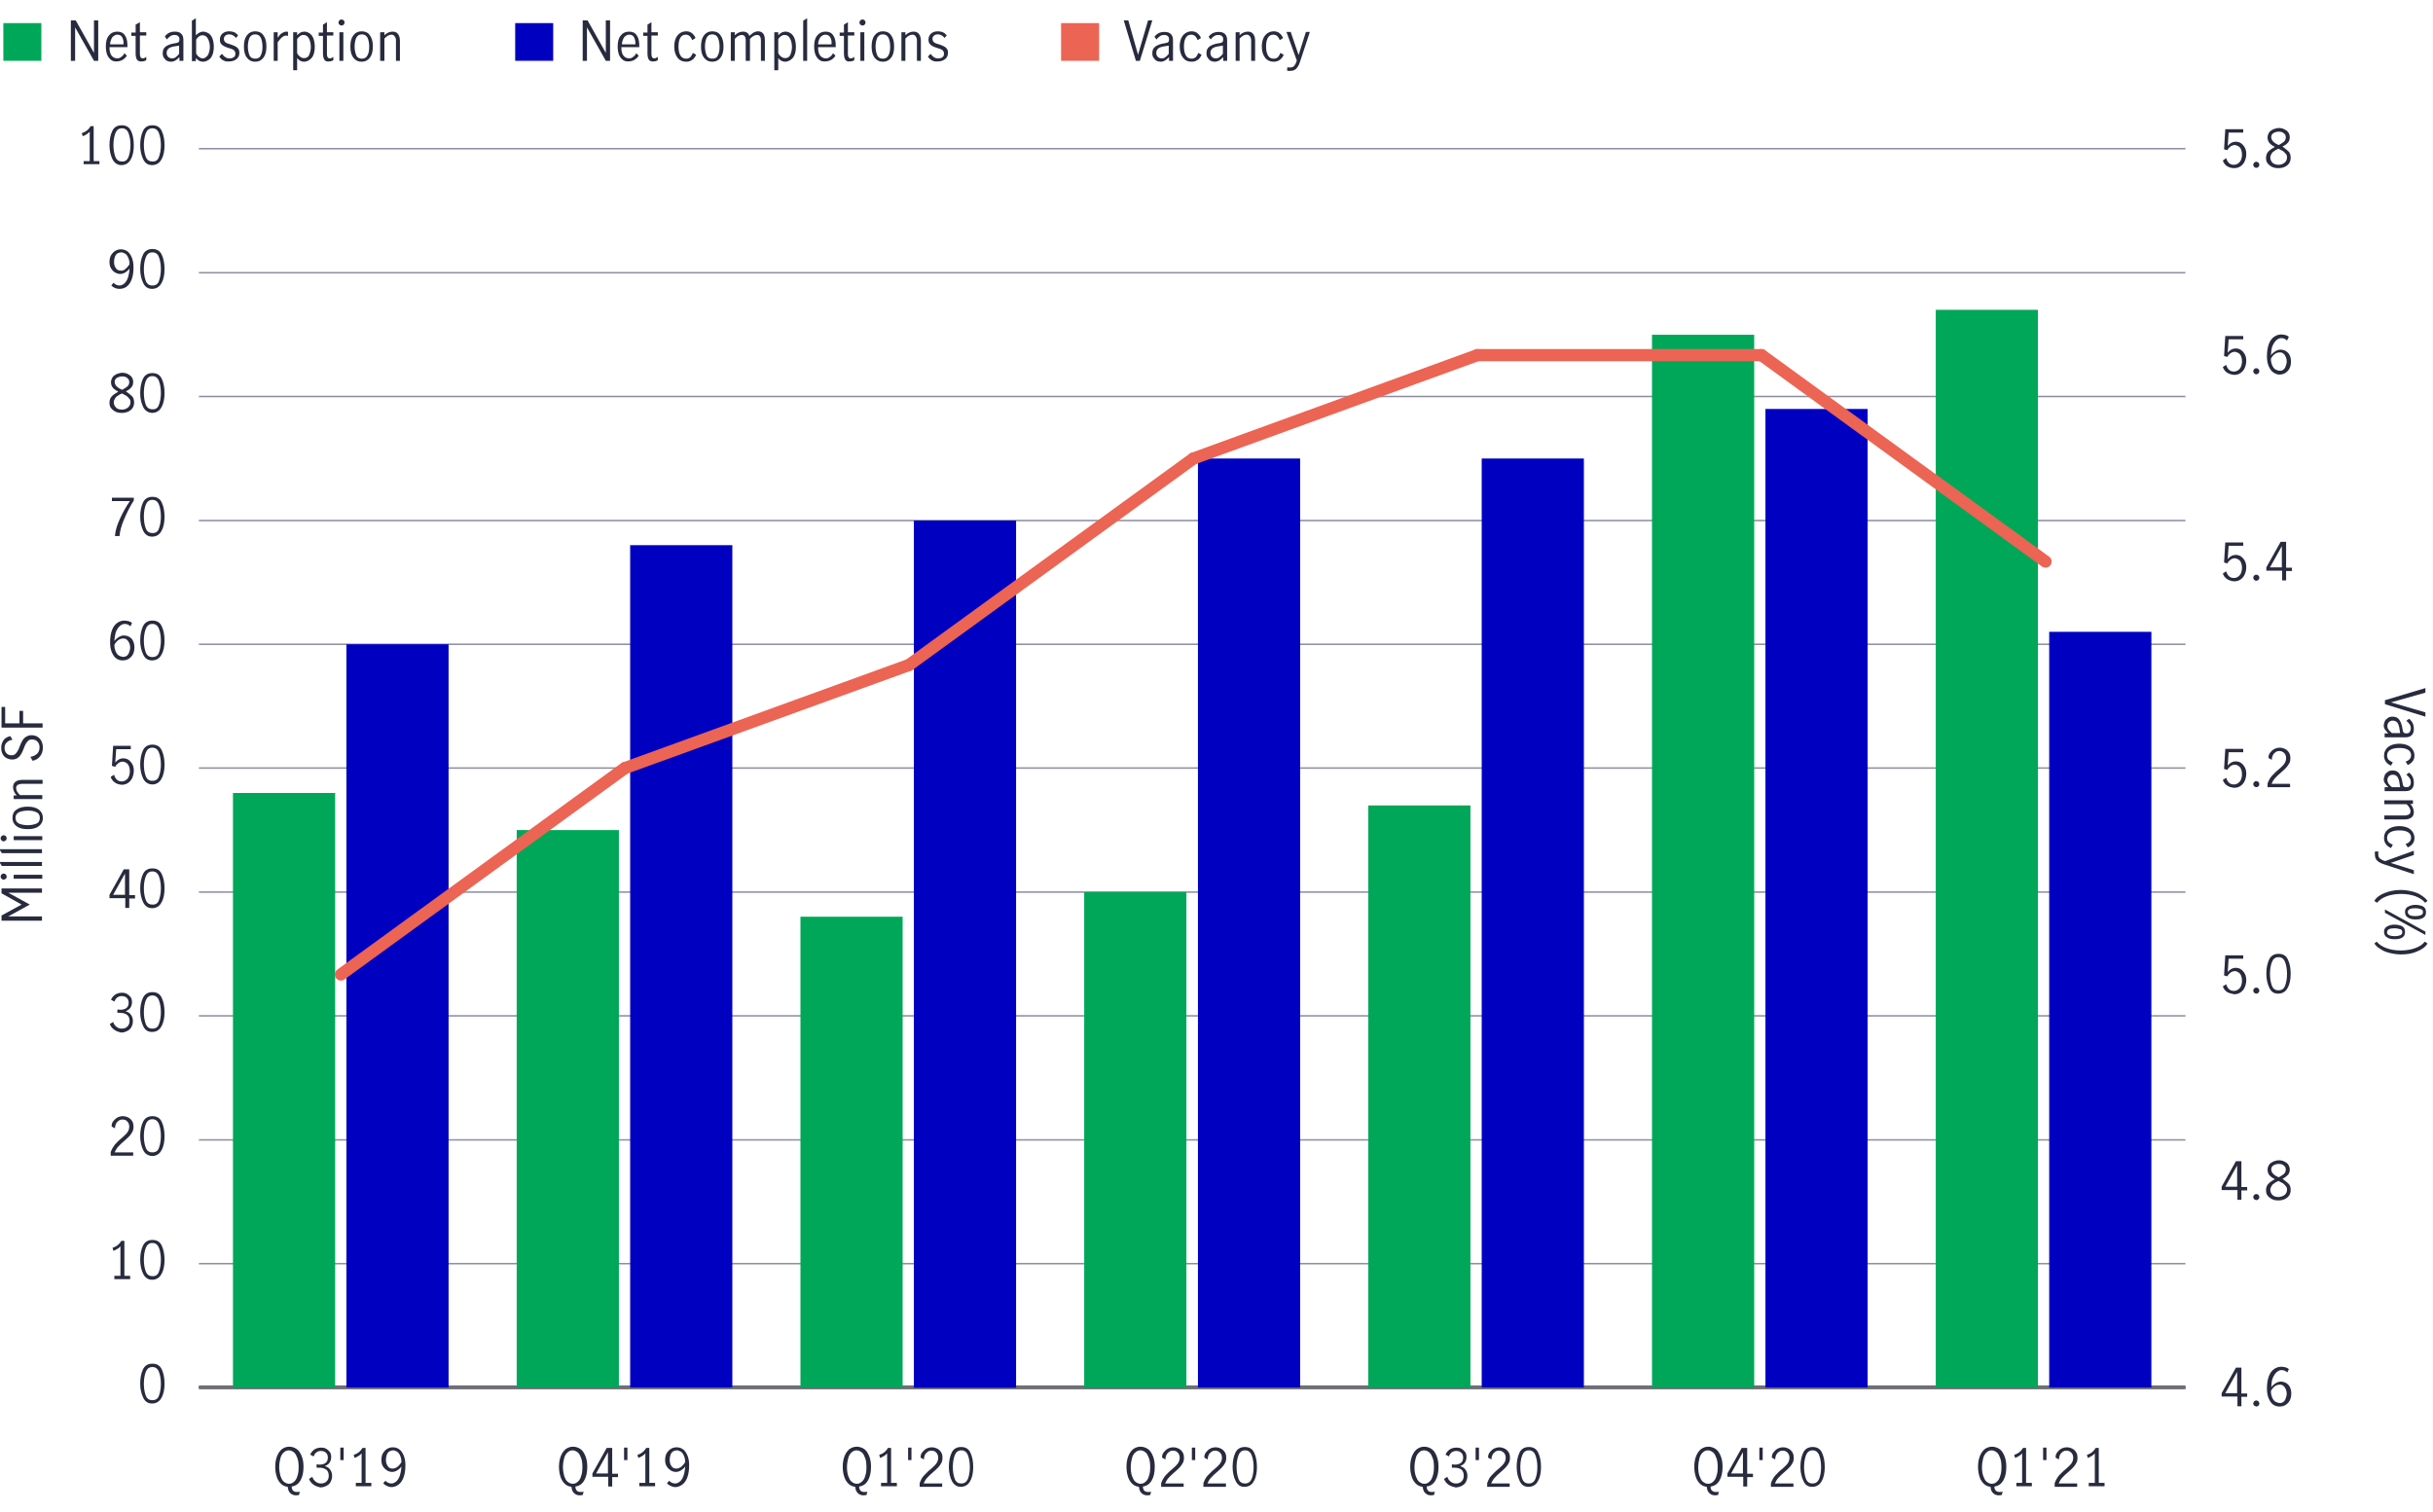 <?xml version="1.0" encoding="utf-8"?>
<!-- Generator: Adobe Illustrator 24.0.1, SVG Export Plug-In . SVG Version: 6.00 Build 0)  -->
<svg version="1.1" id="Layer_1" xmlns="http://www.w3.org/2000/svg" xmlns:xlink="http://www.w3.org/1999/xlink" x="0px" y="0px"
	 viewBox="0 0 800 497.2" style="enable-background:new 0 0 800 497.2;" xml:space="preserve">
<style type="text/css">
	.st0{fill:none;stroke:#000000;stroke-miterlimit:10;}
	.st1{fill:#282B3E;}
	.st2{fill:none;stroke:#8E90A2;stroke-width:0.5;stroke-miterlimit:10;}
	.st3{fill:#0000C1;}
	.st4{fill:#00A758;}
	.st5{fill:#EC6453;}
	.st6{fill:none;stroke:#EC6453;stroke-width:4;stroke-linecap:round;stroke-linejoin:round;stroke-miterlimit:10;}
</style>
<line class="st0" x1="65.4" y1="456.3" x2="718.6" y2="456.3"/>
<path class="st1" d="M47.1,459.7c-0.6-1.2-1-2.8-1-4.6c0-1.9,0.3-3.4,0.9-4.7c0.6-1.3,1.7-1.9,3.1-1.9c1.5,0,2.5,0.6,3.1,1.9
	s0.9,2.8,0.9,4.7c0,1.8-0.3,3.4-1,4.6c-0.6,1.2-1.7,1.9-3.1,1.9C48.7,461.6,47.7,461,47.1,459.7z M52.3,458.9
	c0.4-1.1,0.6-2.4,0.6-3.8c0-1.4-0.2-2.7-0.6-3.8c-0.4-1.1-1.1-1.7-2.2-1.7c-1.1,0-1.8,0.6-2.2,1.7c-0.4,1.1-0.6,2.4-0.6,3.8
	c0,1.4,0.2,2.7,0.6,3.8s1.1,1.6,2.2,1.6C51.2,460.5,52,460,52.3,458.9z"/>
<path class="st1" d="M39.6,419.6v-9.7c-0.5,0.6-1.3,1.1-2.3,1.5l-0.3-1c0.6-0.2,1.2-0.5,1.7-0.9c0.5-0.4,0.9-0.9,1.2-1.4h1v11.5h1.9
	v1.1h-5.2v-1.1H39.6z"/>
<path class="st1" d="M47.1,419c-0.6-1.2-1-2.8-1-4.6c0-1.9,0.3-3.4,0.9-4.7c0.6-1.3,1.7-1.9,3.1-1.9c1.5,0,2.5,0.6,3.1,1.9
	s0.9,2.8,0.9,4.7c0,1.8-0.3,3.4-1,4.6c-0.6,1.2-1.7,1.9-3.1,1.9C48.7,420.9,47.7,420.2,47.1,419z M52.3,418.1
	c0.4-1.1,0.6-2.4,0.6-3.8c0-1.4-0.2-2.7-0.6-3.8c-0.4-1.1-1.1-1.7-2.2-1.7c-1.1,0-1.8,0.6-2.2,1.7c-0.4,1.1-0.6,2.4-0.6,3.8
	c0,1.4,0.2,2.7,0.6,3.8s1.1,1.6,2.2,1.6C51.2,419.8,52,419.2,52.3,418.1z"/>
<path class="st1" d="M37.8,376.4c0.6-0.6,1.3-1.4,2.2-2.1c0.6-0.5,1-0.9,1.4-1.3c0.3-0.3,0.6-0.7,0.8-1.1s0.3-0.9,0.3-1.3
	c0-0.7-0.2-1.3-0.6-1.7c-0.4-0.5-0.9-0.7-1.6-0.7c-0.5,0-0.9,0.1-1.3,0.4c-0.4,0.3-0.7,0.6-0.9,1.1c-0.2,0.4-0.3,0.9-0.3,1.4
	l-1.1-0.6c0-0.6,0.1-1.2,0.5-1.7s0.8-0.9,1.3-1.2s1.2-0.5,1.9-0.5c0.7,0,1.3,0.2,1.9,0.5c0.5,0.3,0.9,0.7,1.2,1.2
	c0.3,0.5,0.4,1.1,0.4,1.8c0,0.6-0.1,1.2-0.4,1.7c-0.3,0.5-0.6,1-1,1.4c-0.4,0.4-0.9,0.9-1.6,1.5c-0.8,0.7-1.5,1.3-2,1.9
	c-0.5,0.5-0.9,1.2-1.2,1.9h6.1v1.1h-7.4v-1.2C36.8,377.8,37.3,377.1,37.8,376.4z"/>
<path class="st1" d="M47.1,378.3c-0.6-1.2-1-2.8-1-4.6c0-1.9,0.3-3.4,0.9-4.7c0.6-1.3,1.7-1.9,3.1-1.9c1.5,0,2.5,0.6,3.1,1.9
	s0.9,2.8,0.9,4.7c0,1.8-0.3,3.4-1,4.6c-0.6,1.2-1.7,1.9-3.1,1.9C48.7,380.1,47.7,379.5,47.1,378.3z M52.3,377.4
	c0.4-1.1,0.6-2.4,0.6-3.8c0-1.4-0.2-2.7-0.6-3.8c-0.4-1.1-1.1-1.7-2.2-1.7c-1.1,0-1.8,0.6-2.2,1.7c-0.4,1.1-0.6,2.4-0.6,3.8
	c0,1.4,0.2,2.7,0.6,3.8s1.1,1.6,2.2,1.6C51.2,379,52,378.5,52.3,377.4z"/>
<path class="st1" d="M37.6,338.7c-0.7-0.5-1.2-1.1-1.5-1.9l1.1-0.7c0.2,0.7,0.6,1.2,1.1,1.6c0.5,0.4,1.1,0.6,1.7,0.6
	c0.8,0,1.4-0.2,1.9-0.7c0.5-0.5,0.7-1.1,0.7-1.8c0-1-0.3-1.7-0.9-2.1c-0.6-0.4-1.4-0.6-2.4-0.6c-0.3,0-0.5,0-0.7,0V332
	c0.3,0,0.6,0.1,0.9,0.1c0.9,0,1.6-0.2,2.1-0.6s0.7-1,0.7-1.7c0-0.7-0.2-1.2-0.6-1.6s-1-0.6-1.7-0.6c-0.6,0-1.1,0.2-1.5,0.5
	s-0.7,0.8-0.9,1.3l-1.1-0.6c0.3-0.7,0.7-1.2,1.4-1.7c0.6-0.4,1.4-0.6,2.2-0.6c0.6,0,1.2,0.1,1.7,0.4c0.5,0.3,0.9,0.7,1.2,1.1
	c0.3,0.5,0.4,1,0.4,1.6c0,0.7-0.2,1.3-0.5,1.8s-0.9,0.9-1.6,1.2c0.8,0.2,1.4,0.6,1.8,1.2c0.4,0.6,0.6,1.2,0.6,2c0,0.8-0.2,1.4-0.5,2
	c-0.3,0.6-0.8,1-1.4,1.3c-0.6,0.3-1.3,0.5-2,0.5C39.1,339.4,38.3,339.2,37.6,338.7z"/>
<path class="st1" d="M47.1,337.5c-0.6-1.2-1-2.8-1-4.6c0-1.9,0.3-3.4,0.9-4.7c0.6-1.3,1.7-1.9,3.1-1.9c1.5,0,2.5,0.6,3.1,1.9
	s0.9,2.8,0.9,4.7c0,1.8-0.3,3.4-1,4.6c-0.6,1.2-1.7,1.9-3.1,1.9C48.7,339.4,47.7,338.8,47.1,337.5z M52.3,336.7
	c0.4-1.1,0.6-2.4,0.6-3.8c0-1.4-0.2-2.7-0.6-3.8c-0.4-1.1-1.1-1.7-2.2-1.7c-1.1,0-1.8,0.6-2.2,1.7c-0.4,1.1-0.6,2.4-0.6,3.8
	c0,1.4,0.2,2.7,0.6,3.8s1.1,1.6,2.2,1.6C51.2,338.3,52,337.8,52.3,336.7z"/>
<path class="st1" d="M41.1,295.4H36v-1.1l4.7-8.4h1.8v8.5h1.9v1.1h-1.9v3.1h-1.3V295.4z M41.1,294.3v-7h0l-3.9,7H41.1z"/>
<path class="st1" d="M47.1,296.8c-0.6-1.2-1-2.8-1-4.6c0-1.9,0.3-3.4,0.9-4.7c0.6-1.3,1.7-1.9,3.1-1.9c1.5,0,2.5,0.6,3.1,1.9
	s0.9,2.8,0.9,4.7c0,1.8-0.3,3.4-1,4.6c-0.6,1.2-1.7,1.9-3.1,1.9C48.7,298.7,47.7,298,47.1,296.8z M52.3,295.9
	c0.4-1.1,0.6-2.4,0.6-3.8c0-1.4-0.2-2.7-0.6-3.8c-0.4-1.1-1.1-1.7-2.2-1.7c-1.1,0-1.8,0.6-2.2,1.7c-0.4,1.1-0.6,2.4-0.6,3.8
	c0,1.4,0.2,2.7,0.6,3.8s1.1,1.6,2.2,1.6C51.2,297.6,52,297,52.3,295.9z"/>
<path class="st1" d="M37.7,257.3c-0.6-0.4-1.1-1.1-1.3-1.8l1.1-0.7c0.2,0.7,0.5,1.2,0.9,1.6c0.4,0.4,1,0.6,1.6,0.6
	c0.6,0,1.1-0.2,1.5-0.5c0.4-0.3,0.7-0.7,0.9-1.2s0.3-1.1,0.3-1.6c0-0.7-0.1-1.2-0.3-1.7s-0.5-0.9-0.9-1.1c-0.4-0.3-0.8-0.4-1.2-0.4
	c-0.5,0-1,0.2-1.4,0.5c-0.4,0.3-0.8,0.7-1,1.2l-1.1-0.3l0.4-6.6H43v1.1h-4.8l-0.3,4.4c0.7-0.9,1.6-1.4,2.6-1.4
	c0.7,0,1.4,0.2,1.9,0.6c0.5,0.4,0.9,0.9,1.2,1.5c0.3,0.6,0.4,1.3,0.4,2c0,0.8-0.2,1.6-0.5,2.3s-0.8,1.3-1.4,1.7
	c-0.6,0.4-1.3,0.6-2.1,0.6C39.1,258,38.3,257.8,37.7,257.3z"/>
<path class="st1" d="M47.1,256.1c-0.6-1.2-1-2.8-1-4.6c0-1.9,0.3-3.4,0.9-4.7c0.6-1.3,1.7-1.9,3.1-1.9c1.5,0,2.5,0.6,3.1,1.9
	s0.9,2.8,0.9,4.7c0,1.8-0.3,3.4-1,4.6c-0.6,1.2-1.7,1.9-3.1,1.9C48.7,257.9,47.7,257.3,47.1,256.1z M52.3,255.2
	c0.4-1.1,0.6-2.4,0.6-3.8c0-1.4-0.2-2.7-0.6-3.8c-0.4-1.1-1.1-1.7-2.2-1.7c-1.1,0-1.8,0.6-2.2,1.7c-0.4,1.1-0.6,2.4-0.6,3.8
	c0,1.4,0.2,2.7,0.6,3.8s1.1,1.6,2.2,1.6C51.2,256.8,52,256.3,52.3,255.2z"/>
<path class="st1" d="M38.3,216.6c-0.6-0.4-1.1-1.1-1.5-2s-0.6-2-0.6-3.3c0-1.6,0.2-2.9,0.6-4c0.4-1.1,1-1.9,1.7-2.4
	c0.7-0.5,1.5-0.8,2.4-0.8c0.5,0,0.9,0.1,1.4,0.2c0.4,0.1,0.8,0.3,1.1,0.6l-0.5,1.1c-0.5-0.5-1.1-0.8-1.9-0.8c-0.5,0-1,0.2-1.5,0.6
	c-0.5,0.4-0.9,1-1.3,1.8c-0.3,0.8-0.5,1.9-0.6,3.2c0.5-0.6,1-1,1.5-1.3c0.5-0.3,1-0.5,1.6-0.5c0.6,0,1.1,0.1,1.7,0.4s1,0.7,1.3,1.3
	c0.3,0.6,0.5,1.3,0.5,2.2c0,1-0.2,1.8-0.6,2.5c-0.4,0.6-0.9,1.1-1.5,1.4c-0.6,0.3-1.2,0.4-1.7,0.4C39.6,217.2,38.9,217,38.3,216.6z
	 M41.5,215.8c0.4-0.2,0.7-0.6,0.9-1.1c0.2-0.5,0.4-1.1,0.4-1.8c0-0.5-0.1-0.9-0.3-1.4c-0.2-0.4-0.4-0.8-0.8-1.1
	c-0.3-0.3-0.7-0.4-1.2-0.4c-0.6,0-1.2,0.2-1.7,0.6c-0.5,0.4-0.9,0.9-1.2,1.5c0,0.9,0.2,1.7,0.5,2.3c0.3,0.6,0.6,1,1,1.2
	c0.4,0.2,0.8,0.4,1.2,0.4C40.7,216.1,41.1,216,41.5,215.8z"/>
<path class="st1" d="M47.1,215.3c-0.6-1.2-1-2.8-1-4.6c0-1.9,0.3-3.4,0.9-4.7c0.6-1.3,1.7-1.9,3.1-1.9c1.5,0,2.5,0.6,3.1,1.9
	s0.9,2.8,0.9,4.7c0,1.8-0.3,3.4-1,4.6c-0.6,1.2-1.7,1.9-3.1,1.9C48.7,217.2,47.7,216.6,47.1,215.3z M52.3,214.5
	c0.4-1.1,0.6-2.4,0.6-3.8c0-1.4-0.2-2.7-0.6-3.8c-0.4-1.1-1.1-1.7-2.2-1.7c-1.1,0-1.8,0.6-2.2,1.7c-0.4,1.1-0.6,2.4-0.6,3.8
	c0,1.4,0.2,2.7,0.6,3.8c0.4,1.1,1.1,1.6,2.2,1.6C51.2,216.1,52,215.6,52.3,214.5z"/>
<path class="st1" d="M39.4,170.7c0.9-2,2-4,3.3-5.9h-5.9v-1.1H44v0.9c-1.3,2-2.3,4.1-3.2,6.2s-1.4,4-1.5,5.5h-1.5
	C37.9,174.5,38.5,172.7,39.4,170.7z"/>
<path class="st1" d="M47.1,174.6c-0.6-1.2-1-2.8-1-4.6c0-1.9,0.3-3.4,0.9-4.7c0.6-1.3,1.7-1.9,3.1-1.9c1.5,0,2.5,0.6,3.1,1.9
	s0.9,2.8,0.9,4.7c0,1.8-0.3,3.4-1,4.6c-0.6,1.2-1.7,1.9-3.1,1.9C48.7,176.5,47.7,175.8,47.1,174.6z M52.3,173.7
	c0.4-1.1,0.6-2.4,0.6-3.8c0-1.4-0.2-2.7-0.6-3.8c-0.4-1.1-1.1-1.7-2.2-1.7c-1.1,0-1.8,0.6-2.2,1.7c-0.4,1.1-0.6,2.4-0.6,3.8
	c0,1.4,0.2,2.7,0.6,3.8c0.4,1.1,1.1,1.6,2.2,1.6C51.2,175.4,52,174.8,52.3,173.7z"/>
<path class="st1" d="M43.4,130.3c0.5,0.5,0.7,1.2,0.7,2.1c0,0.7-0.2,1.3-0.5,1.8c-0.4,0.5-0.8,0.9-1.5,1.2s-1.3,0.4-2.1,0.4
	c-0.7,0-1.4-0.1-2-0.4c-0.6-0.3-1.1-0.7-1.5-1.2c-0.4-0.5-0.5-1.1-0.5-1.8c0-0.9,0.3-1.6,0.8-2.1c0.5-0.5,1.2-1,2.1-1.5
	c-0.8-0.4-1.4-0.8-1.8-1.3c-0.4-0.5-0.6-1.1-0.6-1.8c0-0.6,0.2-1.1,0.5-1.6s0.8-0.8,1.4-1.1c0.6-0.2,1.2-0.4,1.8-0.4
	c0.6,0,1.2,0.1,1.8,0.4s1,0.6,1.3,1s0.5,1,0.5,1.6c0,0.7-0.2,1.4-0.6,1.8c-0.4,0.5-1,0.9-1.8,1.3C42.2,129.3,42.9,129.8,43.4,130.3z
	 M42.1,134c0.5-0.4,0.8-1,0.8-1.7c0-0.5-0.1-0.9-0.4-1.2c-0.2-0.3-0.6-0.6-0.9-0.9c-0.4-0.2-0.9-0.5-1.5-0.8
	c-0.6,0.3-1.1,0.5-1.4,0.8c-0.4,0.2-0.7,0.5-0.9,0.9c-0.2,0.3-0.4,0.8-0.4,1.2c0,0.7,0.3,1.3,0.8,1.8s1.2,0.6,2,0.6
	C40.9,134.7,41.5,134.5,42.1,134z M38.4,127.1c0.4,0.4,1,0.8,1.8,1.1c0.7-0.4,1.3-0.8,1.7-1.1c0.4-0.4,0.6-0.9,0.6-1.4
	c0-0.6-0.2-1.1-0.7-1.4c-0.4-0.4-1-0.5-1.7-0.5c-0.6,0-1.2,0.2-1.7,0.5c-0.5,0.3-0.7,0.8-0.7,1.4C37.8,126.3,38,126.8,38.4,127.1z"
	/>
<path class="st1" d="M47.1,133.9c-0.6-1.2-1-2.8-1-4.6c0-1.9,0.3-3.4,0.9-4.7c0.6-1.3,1.7-1.9,3.1-1.9c1.5,0,2.5,0.6,3.1,1.9
	s0.9,2.8,0.9,4.7c0,1.8-0.3,3.4-1,4.6c-0.6,1.2-1.7,1.9-3.1,1.9C48.7,135.7,47.7,135.1,47.1,133.9z M52.3,133
	c0.4-1.1,0.6-2.4,0.6-3.8c0-1.4-0.2-2.7-0.6-3.8c-0.4-1.1-1.1-1.7-2.2-1.7c-1.1,0-1.8,0.6-2.2,1.7c-0.4,1.1-0.6,2.4-0.6,3.8
	c0,1.4,0.2,2.7,0.6,3.8c0.4,1.1,1.1,1.6,2.2,1.6C51.2,134.7,52,134.1,52.3,133z"/>
<path class="st1" d="M36.6,93.9l0.7-0.9c0.6,0.6,1.3,0.9,2,0.9c0.5,0,1-0.2,1.5-0.6c0.5-0.4,0.9-1,1.2-1.8c0.3-0.8,0.5-1.9,0.6-3.2
	c-0.4,0.6-0.9,1-1.4,1.3c-0.5,0.3-1.1,0.5-1.6,0.5c-0.5,0-1-0.1-1.6-0.4s-1-0.7-1.4-1.3c-0.4-0.6-0.6-1.3-0.6-2.2
	c0-1,0.2-1.8,0.6-2.4c0.4-0.6,0.9-1.1,1.5-1.4c0.6-0.3,1.1-0.4,1.7-0.4c0.7,0,1.4,0.2,2,0.6c0.6,0.4,1.1,1.1,1.5,2
	c0.4,0.9,0.6,2,0.6,3.3c0,1.6-0.2,2.9-0.6,4s-1,1.9-1.7,2.4S40.1,95,39.3,95C38.3,95,37.4,94.7,36.6,93.9z M41.3,88.4
	c0.5-0.4,0.9-0.9,1.3-1.5c0-0.9-0.2-1.7-0.5-2.3s-0.6-1-1-1.2c-0.4-0.2-0.8-0.4-1.2-0.4c-0.4,0-0.8,0.1-1.2,0.3
	c-0.4,0.2-0.7,0.6-0.9,1.1c-0.2,0.5-0.3,1.1-0.3,1.8c0,0.8,0.2,1.4,0.6,2c0.4,0.6,0.9,0.8,1.6,0.8C40.2,89.1,40.8,88.9,41.3,88.4z"
	/>
<path class="st1" d="M47.1,93.1c-0.6-1.2-1-2.8-1-4.6c0-1.9,0.3-3.4,0.9-4.7c0.6-1.3,1.7-1.9,3.1-1.9c1.5,0,2.5,0.6,3.1,1.9
	s0.9,2.8,0.9,4.7c0,1.8-0.3,3.4-1,4.6c-0.6,1.2-1.7,1.9-3.1,1.9C48.7,95,47.7,94.4,47.1,93.1z M52.3,92.3c0.4-1.1,0.6-2.4,0.6-3.8
	c0-1.4-0.2-2.7-0.6-3.8C52,83.6,51.2,83,50.1,83c-1.1,0-1.8,0.6-2.2,1.7c-0.4,1.1-0.6,2.4-0.6,3.8c0,1.4,0.2,2.7,0.6,3.8
	c0.4,1.1,1.1,1.6,2.2,1.6C51.2,93.9,52,93.4,52.3,92.3z"/>
<path class="st1" d="M29.5,53v-9.7c-0.5,0.6-1.3,1.1-2.3,1.5l-0.3-1c0.6-0.2,1.2-0.5,1.7-0.9c0.5-0.4,0.9-0.9,1.2-1.4h1V53h1.9V54
	h-5.2V53H29.5z"/>
<path class="st1" d="M37,52.4c-0.6-1.2-1-2.8-1-4.6c0-1.9,0.3-3.4,0.9-4.7c0.6-1.3,1.7-1.9,3.1-1.9c1.5,0,2.5,0.6,3.1,1.9
	s0.9,2.8,0.9,4.7c0,1.8-0.3,3.4-1,4.6c-0.6,1.2-1.7,1.9-3.1,1.9C38.7,54.3,37.7,53.7,37,52.4z M42.3,51.5c0.4-1.1,0.6-2.4,0.6-3.8
	c0-1.4-0.2-2.7-0.6-3.8c-0.4-1.1-1.1-1.7-2.2-1.7c-1.1,0-1.8,0.6-2.2,1.7c-0.4,1.1-0.6,2.4-0.6,3.8c0,1.4,0.2,2.7,0.6,3.8
	c0.4,1.1,1.1,1.6,2.2,1.6C41.2,53.2,41.9,52.6,42.3,51.5z"/>
<path class="st1" d="M47.1,52.4c-0.6-1.2-1-2.8-1-4.6c0-1.9,0.3-3.4,0.9-4.7c0.6-1.3,1.7-1.9,3.1-1.9c1.5,0,2.5,0.6,3.1,1.9
	s0.9,2.8,0.9,4.7c0,1.8-0.3,3.4-1,4.6c-0.6,1.2-1.7,1.9-3.1,1.9C48.7,54.3,47.7,53.7,47.1,52.4z M52.3,51.5c0.4-1.1,0.6-2.4,0.6-3.8
	c0-1.4-0.2-2.7-0.6-3.8c-0.4-1.1-1.1-1.7-2.2-1.7c-1.1,0-1.8,0.6-2.2,1.7c-0.4,1.1-0.6,2.4-0.6,3.8c0,1.4,0.2,2.7,0.6,3.8
	c0.4,1.1,1.1,1.6,2.2,1.6C51.2,53.2,52,52.6,52.3,51.5z"/>
<line class="st2" x1="65.4" y1="456.3" x2="718.6" y2="456.3"/>
<line class="st2" x1="65.4" y1="415.6" x2="718.6" y2="415.6"/>
<line class="st2" x1="65.4" y1="374.9" x2="718.6" y2="374.9"/>
<line class="st2" x1="65.4" y1="334.1" x2="718.6" y2="334.1"/>
<line class="st2" x1="65.4" y1="293.4" x2="718.6" y2="293.4"/>
<line class="st2" x1="65.4" y1="252.6" x2="718.6" y2="252.6"/>
<line class="st2" x1="65.4" y1="211.9" x2="718.6" y2="211.9"/>
<line class="st2" x1="65.4" y1="171.2" x2="718.6" y2="171.2"/>
<line class="st2" x1="65.4" y1="130.4" x2="718.6" y2="130.4"/>
<line class="st2" x1="65.4" y1="89.7" x2="718.6" y2="89.7"/>
<line class="st2" x1="65.4" y1="48.9" x2="718.6" y2="48.9"/>
<rect x="113.9" y="211.9" class="st3" width="33.6" height="244.4"/>
<rect x="207.2" y="179.3" class="st3" width="33.6" height="277"/>
<rect x="300.5" y="171.2" class="st3" width="33.6" height="285.2"/>
<rect x="393.9" y="150.8" class="st3" width="33.6" height="305.5"/>
<rect x="487.2" y="150.8" class="st3" width="33.6" height="305.5"/>
<rect x="580.5" y="134.5" class="st3" width="33.6" height="321.8"/>
<rect x="673.8" y="207.8" class="st3" width="33.6" height="248.5"/>
<rect x="76.6" y="260.8" class="st4" width="33.6" height="195.6"/>
<rect x="169.9" y="273" class="st4" width="33.6" height="183.3"/>
<rect x="263.2" y="301.5" class="st4" width="33.6" height="154.8"/>
<rect x="356.5" y="293.4" class="st4" width="33.6" height="163"/>
<rect x="449.9" y="264.9" class="st4" width="33.6" height="191.5"/>
<rect x="543.2" y="110.1" class="st4" width="33.6" height="346.3"/>
<rect x="636.5" y="101.9" class="st4" width="33.6" height="354.4"/>
<path class="st1" d="M656.3,490.3c0.3,0.3,0.8,0.4,1.3,0.4c0.2,0,0.5,0,0.9-0.1l-0.3,1.1c-0.4,0-0.7,0.1-0.9,0.1
	c-0.8,0-1.4-0.2-1.9-0.7c-0.5-0.4-0.8-1.1-0.9-2.1c-0.8-0.1-1.6-0.4-2.2-1c-0.6-0.6-1.1-1.3-1.4-2.3c-0.3-0.9-0.5-2-0.5-3.3
	c0-1.3,0.2-2.5,0.6-3.5c0.4-1,0.9-1.7,1.6-2.3c0.7-0.5,1.5-0.8,2.4-0.8c0.9,0,1.8,0.3,2.5,0.8c0.7,0.5,1.2,1.3,1.6,2.3
	c0.4,1,0.6,2.1,0.6,3.5c0,1.8-0.3,3.3-1,4.5c-0.7,1.2-1.6,1.8-2.9,2C655.7,489.5,656,490,656.3,490.3z M652.1,485.4
	c0.3,0.8,0.6,1.5,1.1,1.9c0.5,0.4,1.1,0.7,1.7,0.7c0.7,0,1.2-0.2,1.7-0.7c0.5-0.4,0.9-1.1,1.1-1.9c0.3-0.8,0.4-1.8,0.4-2.9
	c0-1.1-0.1-2.1-0.4-2.9c-0.3-0.8-0.6-1.5-1.1-1.9c-0.5-0.4-1.1-0.7-1.7-0.7c-0.7,0-1.2,0.2-1.7,0.7c-0.5,0.4-0.9,1.1-1.1,1.9
	s-0.4,1.8-0.4,2.9S651.8,484.5,652.1,485.4z"/>
<path class="st1" d="M664.9,487.7V478c-0.5,0.6-1.3,1.1-2.3,1.5l-0.3-1c0.6-0.2,1.2-0.5,1.7-0.9c0.5-0.4,0.9-0.9,1.2-1.4h1v11.5h1.9
	v1.1H663v-1.1H664.9z"/>
<path class="st1" d="M671.8,476.1h1.1v4.1h-1.1V476.1z"/>
<path class="st1" d="M677,485.3c0.6-0.6,1.3-1.4,2.2-2.1c0.6-0.5,1-0.9,1.4-1.3c0.3-0.3,0.6-0.7,0.8-1.1c0.2-0.4,0.3-0.9,0.3-1.3
	c0-0.7-0.2-1.3-0.6-1.7s-0.9-0.7-1.6-0.7c-0.5,0-0.9,0.1-1.3,0.4c-0.4,0.3-0.7,0.6-0.9,1.1c-0.2,0.4-0.3,0.9-0.3,1.4l-1.1-0.6
	c0-0.6,0.1-1.2,0.5-1.7s0.8-0.9,1.3-1.2c0.6-0.3,1.2-0.5,1.9-0.5c0.7,0,1.3,0.2,1.9,0.5c0.5,0.3,0.9,0.7,1.2,1.2
	c0.3,0.5,0.4,1.1,0.4,1.8c0,0.6-0.1,1.2-0.4,1.7c-0.3,0.5-0.6,1-1,1.4c-0.4,0.4-0.9,0.9-1.6,1.5c-0.8,0.7-1.5,1.3-2,1.9
	c-0.5,0.5-0.9,1.2-1.2,1.9h6.1v1.1h-7.4v-1.2C676,486.7,676.5,485.9,677,485.3z"/>
<path class="st1" d="M688.8,487.7V478c-0.5,0.6-1.3,1.1-2.3,1.5l-0.3-1c0.6-0.2,1.2-0.5,1.7-0.9c0.5-0.4,0.9-0.9,1.2-1.4h1v11.5h1.9
	v1.1h-5.2v-1.1H688.8z"/>
<path class="st1" d="M563,490.3c0.3,0.3,0.8,0.4,1.3,0.4c0.2,0,0.5,0,0.9-0.1l-0.3,1.1c-0.4,0-0.7,0.1-0.9,0.1
	c-0.8,0-1.4-0.2-1.9-0.7c-0.5-0.4-0.8-1.1-0.9-2.1c-0.8-0.1-1.6-0.4-2.2-1c-0.6-0.6-1.1-1.3-1.4-2.3c-0.3-0.9-0.5-2-0.5-3.3
	c0-1.3,0.2-2.5,0.6-3.5c0.4-1,0.9-1.7,1.6-2.3c0.7-0.5,1.5-0.8,2.4-0.8c0.9,0,1.8,0.3,2.5,0.8c0.7,0.5,1.2,1.3,1.6,2.3
	c0.4,1,0.6,2.1,0.6,3.5c0,1.8-0.3,3.3-1,4.5c-0.7,1.2-1.6,1.8-2.9,2C562.4,489.5,562.6,490,563,490.3z M558.8,485.4
	c0.3,0.8,0.6,1.5,1.1,1.9c0.5,0.4,1.1,0.7,1.7,0.7c0.7,0,1.2-0.2,1.7-0.7c0.5-0.4,0.9-1.1,1.1-1.9c0.3-0.8,0.4-1.8,0.4-2.9
	c0-1.1-0.1-2.1-0.4-2.9c-0.3-0.8-0.6-1.5-1.1-1.9c-0.5-0.4-1.1-0.7-1.7-0.7c-0.7,0-1.2,0.2-1.7,0.7c-0.5,0.4-0.9,1.1-1.1,1.9
	s-0.4,1.8-0.4,2.9S558.5,484.5,558.8,485.4z"/>
<path class="st1" d="M573.1,485.7H568v-1.1l4.7-8.4h1.8v8.5h1.9v1.1h-1.9v3.1h-1.3V485.7z M573.1,484.6v-7h0l-3.9,7H573.1z"/>
<path class="st1" d="M578.5,476.1h1.1v4.1h-1.1V476.1z"/>
<path class="st1" d="M583.7,485.3c0.6-0.6,1.3-1.4,2.2-2.1c0.6-0.5,1-0.9,1.4-1.3c0.3-0.3,0.6-0.7,0.8-1.1c0.2-0.4,0.3-0.9,0.3-1.3
	c0-0.7-0.2-1.3-0.6-1.7s-0.9-0.7-1.6-0.7c-0.5,0-0.9,0.1-1.3,0.4c-0.4,0.3-0.7,0.6-0.9,1.1c-0.2,0.4-0.3,0.9-0.3,1.4l-1.1-0.6
	c0-0.6,0.1-1.2,0.5-1.7s0.8-0.9,1.3-1.2c0.6-0.3,1.2-0.5,1.9-0.5c0.7,0,1.3,0.2,1.9,0.5c0.5,0.3,0.9,0.7,1.2,1.2
	c0.3,0.5,0.4,1.1,0.4,1.8c0,0.6-0.1,1.2-0.4,1.7c-0.3,0.5-0.6,1-1,1.4c-0.4,0.4-0.9,0.9-1.6,1.5c-0.8,0.7-1.5,1.3-2,1.9
	c-0.5,0.5-0.9,1.2-1.2,1.9h6.1v1.1h-7.4v-1.2C582.7,486.7,583.2,485.9,583.7,485.3z"/>
<path class="st1" d="M593,487.1c-0.6-1.2-1-2.8-1-4.6c0-1.9,0.3-3.4,0.9-4.7c0.6-1.3,1.7-1.9,3.1-1.9c1.5,0,2.5,0.6,3.1,1.9
	c0.6,1.3,0.9,2.8,0.9,4.7c0,1.8-0.3,3.4-1,4.6c-0.6,1.2-1.7,1.9-3.1,1.9S593.6,488.4,593,487.1z M598.2,486.3
	c0.4-1.1,0.6-2.4,0.6-3.8c0-1.4-0.2-2.7-0.6-3.8c-0.4-1.1-1.1-1.7-2.2-1.7c-1.1,0-1.8,0.6-2.2,1.7c-0.4,1.1-0.6,2.4-0.6,3.8
	c0,1.4,0.2,2.7,0.6,3.8s1.1,1.6,2.2,1.6C597.1,487.9,597.8,487.3,598.2,486.3z"/>
<path class="st1" d="M469.6,490.3c0.3,0.3,0.8,0.4,1.3,0.4c0.2,0,0.5,0,0.9-0.1l-0.3,1.1c-0.4,0-0.7,0.1-0.9,0.1
	c-0.8,0-1.4-0.2-1.9-0.7c-0.5-0.4-0.8-1.1-0.9-2.1c-0.8-0.1-1.6-0.4-2.2-1c-0.6-0.6-1.1-1.3-1.4-2.3c-0.3-0.9-0.5-2-0.5-3.3
	c0-1.3,0.2-2.5,0.6-3.5c0.4-1,0.9-1.7,1.6-2.3c0.7-0.5,1.5-0.8,2.4-0.8c0.9,0,1.8,0.3,2.5,0.8c0.7,0.5,1.2,1.3,1.6,2.3
	c0.4,1,0.6,2.1,0.6,3.5c0,1.8-0.3,3.3-1,4.5c-0.7,1.2-1.6,1.8-2.9,2C469.1,489.5,469.3,490,469.6,490.3z M465.5,485.4
	c0.3,0.8,0.6,1.5,1.1,1.9c0.5,0.4,1.1,0.7,1.7,0.7c0.7,0,1.2-0.2,1.7-0.7c0.5-0.4,0.9-1.1,1.1-1.9c0.3-0.8,0.4-1.8,0.4-2.9
	c0-1.1-0.1-2.1-0.4-2.9c-0.3-0.8-0.6-1.5-1.1-1.9c-0.5-0.4-1.1-0.7-1.7-0.7c-0.7,0-1.2,0.2-1.7,0.7c-0.5,0.4-0.9,1.1-1.1,1.9
	s-0.4,1.8-0.4,2.9S465.2,484.5,465.5,485.4z"/>
<path class="st1" d="M476.3,488.3c-0.7-0.5-1.2-1.1-1.5-1.9l1.1-0.7c0.2,0.7,0.6,1.2,1.1,1.6c0.5,0.4,1.1,0.6,1.7,0.6
	c0.8,0,1.4-0.2,1.9-0.7c0.5-0.5,0.7-1.1,0.7-1.8c0-1-0.3-1.7-0.8-2.1c-0.6-0.4-1.4-0.6-2.4-0.6c-0.3,0-0.5,0-0.7,0v-1.1
	c0.3,0,0.6,0.1,0.9,0.1c0.9,0,1.6-0.2,2.1-0.6c0.5-0.4,0.7-1,0.7-1.7c0-0.7-0.2-1.2-0.6-1.6s-1-0.6-1.7-0.6c-0.6,0-1.1,0.2-1.5,0.5
	c-0.4,0.3-0.7,0.8-0.9,1.3l-1.1-0.6c0.3-0.7,0.7-1.2,1.4-1.7c0.6-0.4,1.4-0.6,2.2-0.6c0.6,0,1.2,0.1,1.7,0.4
	c0.5,0.3,0.9,0.7,1.2,1.1c0.3,0.5,0.4,1,0.4,1.6c0,0.7-0.2,1.3-0.5,1.8c-0.3,0.5-0.9,0.9-1.6,1.2c0.8,0.2,1.4,0.6,1.8,1.2
	c0.4,0.6,0.6,1.2,0.6,2c0,0.8-0.2,1.4-0.5,2s-0.8,1-1.4,1.3s-1.3,0.5-2,0.5C477.8,489,477,488.8,476.3,488.3z"/>
<path class="st1" d="M485.2,476.1h1.1v4.1h-1.1V476.1z"/>
<path class="st1" d="M490.4,485.3c0.6-0.6,1.3-1.4,2.2-2.1c0.6-0.5,1-0.9,1.4-1.3c0.3-0.3,0.6-0.7,0.8-1.1c0.2-0.4,0.3-0.9,0.3-1.3
	c0-0.7-0.2-1.3-0.6-1.7s-0.9-0.7-1.6-0.7c-0.5,0-0.9,0.1-1.3,0.4c-0.4,0.3-0.7,0.6-0.9,1.1c-0.2,0.4-0.3,0.9-0.3,1.4l-1.1-0.6
	c0-0.6,0.1-1.2,0.5-1.7s0.8-0.9,1.3-1.2c0.6-0.3,1.2-0.5,1.9-0.5c0.7,0,1.3,0.2,1.9,0.5c0.5,0.3,0.9,0.7,1.2,1.2
	c0.3,0.5,0.4,1.1,0.4,1.8c0,0.6-0.1,1.2-0.4,1.7c-0.3,0.5-0.6,1-1,1.4c-0.4,0.4-0.9,0.9-1.6,1.5c-0.8,0.7-1.5,1.3-2,1.9
	c-0.5,0.5-0.9,1.2-1.2,1.9h6.1v1.1H489v-1.2C489.4,486.7,489.8,485.9,490.4,485.3z"/>
<path class="st1" d="M499.7,487.1c-0.6-1.2-1-2.8-1-4.6c0-1.9,0.3-3.4,0.9-4.7c0.6-1.3,1.7-1.9,3.1-1.9c1.5,0,2.5,0.6,3.1,1.9
	c0.6,1.3,0.9,2.8,0.9,4.7c0,1.8-0.3,3.4-1,4.6c-0.6,1.2-1.7,1.9-3.1,1.9S500.3,488.4,499.7,487.1z M504.9,486.3
	c0.4-1.1,0.6-2.4,0.6-3.8c0-1.4-0.2-2.7-0.6-3.8c-0.4-1.1-1.1-1.7-2.2-1.7c-1.1,0-1.8,0.6-2.2,1.7c-0.4,1.1-0.6,2.4-0.6,3.8
	c0,1.4,0.2,2.7,0.6,3.8s1.1,1.6,2.2,1.6C503.8,487.9,504.5,487.3,504.9,486.3z"/>
<path class="st1" d="M376.3,490.3c0.3,0.3,0.8,0.4,1.3,0.4c0.2,0,0.5,0,0.9-0.1l-0.3,1.1c-0.4,0-0.7,0.1-0.9,0.1
	c-0.8,0-1.4-0.2-1.9-0.7c-0.5-0.4-0.8-1.1-0.9-2.1c-0.8-0.1-1.6-0.4-2.2-1c-0.6-0.6-1.1-1.3-1.4-2.3c-0.3-0.9-0.5-2-0.5-3.3
	c0-1.3,0.2-2.5,0.6-3.5c0.4-1,0.9-1.7,1.6-2.3c0.7-0.5,1.5-0.8,2.4-0.8c0.9,0,1.8,0.3,2.5,0.8c0.7,0.5,1.2,1.3,1.6,2.3
	c0.4,1,0.6,2.1,0.6,3.5c0,1.8-0.3,3.3-1,4.5c-0.7,1.2-1.6,1.8-2.9,2C375.8,489.5,376,490,376.3,490.3z M372.2,485.4
	c0.3,0.8,0.6,1.5,1.1,1.9c0.5,0.4,1.1,0.7,1.7,0.7s1.2-0.2,1.7-0.7c0.5-0.4,0.9-1.1,1.1-1.9c0.3-0.8,0.4-1.8,0.4-2.9
	c0-1.1-0.1-2.1-0.4-2.9c-0.3-0.8-0.6-1.5-1.1-1.9c-0.5-0.4-1.1-0.7-1.7-0.7s-1.2,0.2-1.7,0.7c-0.5,0.4-0.9,1.1-1.1,1.9
	s-0.4,1.8-0.4,2.9S371.9,484.5,372.2,485.4z"/>
<path class="st1" d="M383.2,485.3c0.6-0.6,1.3-1.4,2.2-2.1c0.6-0.5,1-0.9,1.4-1.3c0.3-0.3,0.6-0.7,0.8-1.1s0.3-0.9,0.3-1.3
	c0-0.7-0.2-1.3-0.6-1.7c-0.4-0.5-0.9-0.7-1.6-0.7c-0.5,0-0.9,0.1-1.3,0.4c-0.4,0.3-0.7,0.6-0.9,1.1c-0.2,0.4-0.3,0.9-0.3,1.4
	l-1.1-0.6c0-0.6,0.1-1.2,0.5-1.7s0.8-0.9,1.3-1.2s1.2-0.5,1.9-0.5c0.7,0,1.3,0.2,1.9,0.5c0.5,0.3,0.9,0.7,1.2,1.2
	c0.3,0.5,0.4,1.1,0.4,1.8c0,0.6-0.1,1.2-0.4,1.7c-0.3,0.5-0.6,1-1,1.4c-0.4,0.4-0.9,0.9-1.6,1.5c-0.8,0.7-1.5,1.3-2,1.9
	c-0.5,0.5-0.9,1.2-1.2,1.9h6.1v1.1h-7.4v-1.2C382.2,486.7,382.7,485.9,383.2,485.3z"/>
<path class="st1" d="M391.9,476.1h1.1v4.1h-1.1V476.1z"/>
<path class="st1" d="M397.1,485.3c0.6-0.6,1.3-1.4,2.2-2.1c0.6-0.5,1-0.9,1.4-1.3c0.3-0.3,0.6-0.7,0.8-1.1c0.2-0.4,0.3-0.9,0.3-1.3
	c0-0.7-0.2-1.3-0.6-1.7s-0.9-0.7-1.6-0.7c-0.5,0-0.9,0.1-1.3,0.4c-0.4,0.3-0.7,0.6-0.9,1.1c-0.2,0.4-0.3,0.9-0.3,1.4l-1.1-0.6
	c0-0.6,0.1-1.2,0.5-1.7s0.8-0.9,1.3-1.2s1.2-0.5,1.9-0.5c0.7,0,1.3,0.2,1.9,0.5c0.5,0.3,0.9,0.7,1.2,1.2c0.3,0.5,0.4,1.1,0.4,1.8
	c0,0.6-0.1,1.2-0.4,1.7c-0.3,0.5-0.6,1-1,1.4c-0.4,0.4-0.9,0.9-1.6,1.5c-0.8,0.7-1.5,1.3-2,1.9c-0.5,0.5-0.9,1.2-1.2,1.9h6.1v1.1
	h-7.4v-1.2C396.1,486.7,396.5,485.9,397.1,485.3z"/>
<path class="st1" d="M406.3,487.1c-0.6-1.2-1-2.8-1-4.6c0-1.9,0.3-3.4,0.9-4.7c0.6-1.3,1.7-1.9,3.1-1.9c1.5,0,2.5,0.6,3.1,1.9
	c0.6,1.3,0.9,2.8,0.9,4.7c0,1.8-0.3,3.4-1,4.6c-0.6,1.2-1.7,1.9-3.1,1.9S407,488.4,406.3,487.1z M411.6,486.3
	c0.4-1.1,0.6-2.4,0.6-3.8c0-1.4-0.2-2.7-0.6-3.8c-0.4-1.1-1.1-1.7-2.2-1.7c-1.1,0-1.8,0.6-2.2,1.7c-0.4,1.1-0.6,2.4-0.6,3.8
	c0,1.4,0.2,2.7,0.6,3.8s1.1,1.6,2.2,1.6C410.5,487.9,411.2,487.3,411.6,486.3z"/>
<path class="st1" d="M283,490.3c0.3,0.3,0.8,0.4,1.3,0.4c0.2,0,0.5,0,0.9-0.1l-0.3,1.1c-0.4,0-0.7,0.1-0.9,0.1
	c-0.8,0-1.4-0.2-1.9-0.7c-0.5-0.4-0.8-1.1-0.9-2.1c-0.8-0.1-1.6-0.4-2.2-1c-0.6-0.6-1.1-1.3-1.4-2.3c-0.3-0.9-0.5-2-0.5-3.3
	c0-1.3,0.2-2.5,0.6-3.5c0.4-1,0.9-1.7,1.6-2.3c0.7-0.5,1.5-0.8,2.4-0.8c0.9,0,1.8,0.3,2.5,0.8c0.7,0.5,1.2,1.3,1.6,2.3
	c0.4,1,0.6,2.1,0.6,3.5c0,1.8-0.3,3.3-1,4.5c-0.7,1.2-1.6,1.8-2.9,2C282.5,489.5,282.7,490,283,490.3z M278.9,485.4
	c0.3,0.8,0.6,1.5,1.1,1.9c0.5,0.4,1.1,0.7,1.7,0.7s1.2-0.2,1.7-0.7c0.5-0.4,0.9-1.1,1.1-1.9c0.3-0.8,0.4-1.8,0.4-2.9
	c0-1.1-0.1-2.1-0.4-2.9c-0.3-0.8-0.6-1.5-1.1-1.9c-0.5-0.4-1.1-0.7-1.7-0.7s-1.2,0.2-1.7,0.7c-0.5,0.4-0.9,1.1-1.1,1.9
	s-0.4,1.8-0.4,2.9S278.6,484.5,278.9,485.4z"/>
<path class="st1" d="M291.7,487.7V478c-0.5,0.6-1.3,1.1-2.3,1.5l-0.3-1c0.6-0.2,1.2-0.5,1.7-0.9c0.5-0.4,0.9-0.9,1.2-1.4h1v11.5h1.9
	v1.1h-5.2v-1.1H291.7z"/>
<path class="st1" d="M298.6,476.1h1.1v4.1h-1.1V476.1z"/>
<path class="st1" d="M303.8,485.3c0.6-0.6,1.3-1.4,2.2-2.1c0.6-0.5,1-0.9,1.4-1.3c0.3-0.3,0.6-0.7,0.8-1.1s0.3-0.9,0.3-1.3
	c0-0.7-0.2-1.3-0.6-1.7c-0.4-0.5-0.9-0.7-1.6-0.7c-0.5,0-0.9,0.1-1.3,0.4c-0.4,0.3-0.7,0.6-0.9,1.1c-0.2,0.4-0.3,0.9-0.3,1.4
	l-1.1-0.6c0-0.6,0.1-1.2,0.5-1.7s0.8-0.9,1.3-1.2s1.2-0.5,1.9-0.5c0.7,0,1.3,0.2,1.9,0.5c0.5,0.3,0.9,0.7,1.2,1.2
	c0.3,0.5,0.4,1.1,0.4,1.8c0,0.6-0.1,1.2-0.4,1.7c-0.3,0.5-0.6,1-1,1.4c-0.4,0.4-0.9,0.9-1.6,1.5c-0.8,0.7-1.5,1.3-2,1.9
	c-0.5,0.5-0.9,1.2-1.2,1.9h6.1v1.1h-7.4v-1.2C302.8,486.7,303.2,485.9,303.8,485.3z"/>
<path class="st1" d="M313,487.1c-0.6-1.2-1-2.8-1-4.6c0-1.9,0.3-3.4,0.9-4.7c0.6-1.3,1.7-1.9,3.1-1.9c1.5,0,2.5,0.6,3.1,1.9
	s0.9,2.8,0.9,4.7c0,1.8-0.3,3.4-1,4.6c-0.6,1.2-1.7,1.9-3.1,1.9C314.7,489,313.7,488.4,313,487.1z M318.3,486.3
	c0.4-1.1,0.6-2.4,0.6-3.8c0-1.4-0.2-2.7-0.6-3.8c-0.4-1.1-1.1-1.7-2.2-1.7c-1.1,0-1.8,0.6-2.2,1.7c-0.4,1.1-0.6,2.4-0.6,3.8
	c0,1.4,0.2,2.7,0.6,3.8s1.1,1.6,2.2,1.6C317.2,487.9,317.9,487.3,318.3,486.3z"/>
<path class="st1" d="M189.7,490.3c0.3,0.3,0.8,0.4,1.3,0.4c0.2,0,0.5,0,0.9-0.1l-0.3,1.1c-0.4,0-0.7,0.1-0.9,0.1
	c-0.8,0-1.4-0.2-1.9-0.7c-0.5-0.4-0.8-1.1-0.9-2.1c-0.8-0.1-1.6-0.4-2.2-1c-0.6-0.6-1.1-1.3-1.4-2.3c-0.3-0.9-0.5-2-0.5-3.3
	c0-1.3,0.2-2.5,0.6-3.5c0.4-1,0.9-1.7,1.6-2.3c0.7-0.5,1.5-0.8,2.4-0.8c0.9,0,1.8,0.3,2.5,0.8c0.7,0.5,1.2,1.3,1.6,2.3
	c0.4,1,0.6,2.1,0.6,3.5c0,1.8-0.3,3.3-1,4.5c-0.7,1.2-1.6,1.8-2.9,2C189.2,489.5,189.4,490,189.7,490.3z M185.5,485.4
	c0.3,0.8,0.6,1.5,1.1,1.9c0.5,0.4,1.1,0.7,1.7,0.7s1.2-0.2,1.7-0.7c0.5-0.4,0.9-1.1,1.1-1.9c0.3-0.8,0.4-1.8,0.4-2.9
	c0-1.1-0.1-2.1-0.4-2.9c-0.3-0.8-0.6-1.5-1.1-1.9c-0.5-0.4-1.1-0.7-1.7-0.7s-1.2,0.2-1.7,0.7c-0.5,0.4-0.9,1.1-1.1,1.9
	s-0.4,1.8-0.4,2.9S185.3,484.5,185.5,485.4z"/>
<path class="st1" d="M199.9,485.7h-5.1v-1.1l4.7-8.4h1.8v8.5h1.9v1.1h-1.9v3.1h-1.3V485.7z M199.9,484.6v-7h0l-3.9,7H199.9z"/>
<path class="st1" d="M205.2,476.1h1.1v4.1h-1.1V476.1z"/>
<path class="st1" d="M212.2,487.7V478c-0.5,0.6-1.3,1.1-2.3,1.5l-0.3-1c0.6-0.2,1.2-0.5,1.7-0.9c0.5-0.4,0.9-0.9,1.2-1.4h1v11.5h1.9
	v1.1h-5.2v-1.1H212.2z"/>
<path class="st1" d="M219.3,487.9l0.7-0.9c0.6,0.6,1.3,0.9,2,0.9c0.5,0,1-0.2,1.5-0.6c0.5-0.4,0.9-1,1.2-1.8
	c0.3-0.8,0.5-1.9,0.6-3.2c-0.4,0.6-0.9,1-1.4,1.3c-0.5,0.3-1.1,0.5-1.6,0.5c-0.5,0-1-0.1-1.6-0.4c-0.5-0.3-1-0.7-1.4-1.3
	c-0.4-0.6-0.6-1.3-0.6-2.2c0-1,0.2-1.8,0.6-2.4c0.4-0.6,0.9-1.1,1.5-1.4c0.6-0.3,1.1-0.4,1.7-0.4c0.7,0,1.4,0.2,2,0.6
	c0.6,0.4,1.1,1.1,1.5,2c0.4,0.9,0.6,2,0.6,3.3c0,1.6-0.2,2.9-0.6,4c-0.4,1.1-1,1.9-1.7,2.4s-1.5,0.8-2.4,0.8
	C221,489,220.1,488.6,219.3,487.9z M224,482.4c0.5-0.4,0.9-0.9,1.3-1.5c0-0.9-0.2-1.7-0.5-2.3c-0.3-0.6-0.6-1-1-1.2
	s-0.8-0.4-1.2-0.4c-0.4,0-0.8,0.1-1.2,0.3s-0.7,0.6-0.9,1.1c-0.2,0.5-0.3,1.1-0.3,1.8c0,0.8,0.2,1.4,0.6,2c0.4,0.6,0.9,0.8,1.6,0.8
	C222.9,483,223.5,482.8,224,482.4z"/>
<path class="st1" d="M96.4,490.3c0.3,0.3,0.8,0.4,1.3,0.4c0.2,0,0.5,0,0.9-0.1l-0.3,1.1c-0.4,0-0.7,0.1-0.9,0.1
	c-0.8,0-1.4-0.2-1.9-0.7c-0.5-0.4-0.8-1.1-0.9-2.1c-0.8-0.1-1.6-0.4-2.2-1c-0.6-0.6-1.1-1.3-1.4-2.3c-0.3-0.9-0.5-2-0.5-3.3
	c0-1.3,0.2-2.5,0.6-3.5c0.4-1,0.9-1.7,1.6-2.3c0.7-0.5,1.5-0.8,2.4-0.8c0.9,0,1.8,0.3,2.5,0.8c0.7,0.5,1.2,1.3,1.6,2.3
	c0.4,1,0.6,2.1,0.6,3.5c0,1.8-0.3,3.3-1,4.5c-0.7,1.2-1.6,1.8-2.9,2C95.9,489.5,96.1,490,96.4,490.3z M92.2,485.4
	c0.3,0.8,0.6,1.5,1.1,1.9c0.5,0.4,1.1,0.7,1.7,0.7s1.2-0.2,1.7-0.7c0.5-0.4,0.9-1.1,1.1-1.9c0.3-0.8,0.4-1.8,0.4-2.9
	c0-1.1-0.1-2.1-0.4-2.9c-0.3-0.8-0.6-1.5-1.1-1.9c-0.5-0.4-1.1-0.7-1.7-0.7s-1.2,0.2-1.7,0.7c-0.5,0.4-0.9,1.1-1.1,1.9
	s-0.4,1.8-0.4,2.9S92,484.5,92.2,485.4z"/>
<path class="st1" d="M103.1,488.3c-0.7-0.5-1.2-1.1-1.5-1.9l1.1-0.7c0.2,0.7,0.6,1.2,1.1,1.6c0.5,0.4,1.1,0.6,1.7,0.6
	c0.8,0,1.4-0.2,1.9-0.7c0.5-0.5,0.7-1.1,0.7-1.8c0-1-0.3-1.7-0.9-2.1c-0.6-0.4-1.4-0.6-2.4-0.6c-0.3,0-0.5,0-0.7,0v-1.1
	c0.3,0,0.6,0.1,0.9,0.1c0.9,0,1.6-0.2,2.1-0.6s0.7-1,0.7-1.7c0-0.7-0.2-1.2-0.6-1.6s-1-0.6-1.7-0.6c-0.6,0-1.1,0.2-1.5,0.5
	s-0.7,0.8-0.9,1.3l-1.1-0.6c0.3-0.7,0.7-1.2,1.4-1.7c0.6-0.4,1.4-0.6,2.2-0.6c0.6,0,1.2,0.1,1.7,0.4c0.5,0.3,0.9,0.7,1.2,1.1
	c0.3,0.5,0.4,1,0.4,1.6c0,0.7-0.2,1.3-0.5,1.8s-0.9,0.9-1.6,1.2c0.8,0.2,1.4,0.6,1.8,1.2c0.4,0.6,0.6,1.2,0.6,2c0,0.8-0.2,1.4-0.5,2
	c-0.3,0.6-0.8,1-1.4,1.3c-0.6,0.3-1.3,0.5-2,0.5C104.6,489,103.8,488.8,103.1,488.3z"/>
<path class="st1" d="M111.9,476.1h1.1v4.1h-1.1V476.1z"/>
<path class="st1" d="M118.9,487.7V478c-0.5,0.6-1.3,1.1-2.3,1.5l-0.3-1c0.6-0.2,1.2-0.5,1.7-0.9c0.5-0.4,0.9-0.9,1.2-1.4h1v11.5h1.9
	v1.1H117v-1.1H118.9z"/>
<path class="st1" d="M126,487.9l0.7-0.9c0.6,0.6,1.3,0.9,2,0.9c0.5,0,1-0.2,1.5-0.6c0.5-0.4,0.9-1,1.2-1.8c0.3-0.8,0.5-1.9,0.6-3.2
	c-0.4,0.6-0.9,1-1.4,1.3c-0.5,0.3-1.1,0.5-1.6,0.5c-0.5,0-1-0.1-1.6-0.4c-0.5-0.3-1-0.7-1.4-1.3c-0.4-0.6-0.6-1.3-0.6-2.2
	c0-1,0.2-1.8,0.6-2.4c0.4-0.6,0.9-1.1,1.5-1.4c0.6-0.3,1.1-0.4,1.7-0.4c0.7,0,1.4,0.2,2,0.6c0.6,0.4,1.1,1.1,1.5,2
	c0.4,0.9,0.6,2,0.6,3.3c0,1.6-0.2,2.9-0.6,4c-0.4,1.1-1,1.9-1.7,2.4s-1.5,0.8-2.4,0.8C127.7,489,126.8,488.6,126,487.9z
	 M130.7,482.4c0.5-0.4,0.9-0.9,1.3-1.5c0-0.9-0.2-1.7-0.5-2.3c-0.3-0.6-0.6-1-1-1.2s-0.8-0.4-1.2-0.4c-0.4,0-0.8,0.1-1.2,0.3
	s-0.7,0.6-0.9,1.1c-0.2,0.5-0.3,1.1-0.3,1.8c0,0.8,0.2,1.4,0.6,2c0.4,0.6,0.9,0.8,1.6,0.8C129.6,483,130.2,482.8,130.7,482.4z"/>
<g>
	<path class="st4" d="M13.6,20H1.1V7.6h12.5V20z"/>
</g>
<path class="st1" d="M23.3,6.7h1.6l6,10.7h0V6.7h1.4V20h-1.4L24.7,9h0v11h-1.4V6.7z"/>
<path class="st1" d="M35.8,19c-0.7-0.9-1-2.1-1-3.7c0-1.6,0.3-2.8,1-3.6c0.7-0.9,1.6-1.3,2.8-1.3c1.1,0,2,0.4,2.5,1.3
	c0.6,0.8,0.8,2,0.8,3.4c0,0.2,0,0.3,0,0.4h-5.9c0,1.3,0.2,2.2,0.7,2.8c0.5,0.6,1.1,0.9,1.9,0.9c0.5,0,0.9-0.2,1.3-0.5s0.8-0.7,1-1.2
	l0.8,0.8c-0.3,0.6-0.8,1-1.4,1.4c-0.6,0.3-1.2,0.5-2,0.5C37.4,20.3,36.5,19.9,35.8,19z M40.2,12.3c-0.3-0.6-0.9-0.9-1.6-0.9
	c-0.5,0-0.9,0.2-1.3,0.5s-0.6,0.7-0.8,1.2s-0.3,1-0.3,1.5h4.4C40.7,13.7,40.5,12.9,40.2,12.3z"/>
<path class="st1" d="M45.1,19.7c-0.3-0.4-0.5-1.1-0.5-2.1v-5.8h-1.4v-1.1h1.4V8.1L46,7.3v3.3h2.1v1.1H46v6.1c0,0.9,0.3,1.4,1,1.4
	c0.3,0,0.7-0.2,1.1-0.5l0,1.1c-0.5,0.3-1,0.4-1.5,0.4C46,20.3,45.5,20.1,45.1,19.7z"/>
<path class="st1" d="M54.9,20c-0.4-0.2-0.7-0.6-1-1c-0.3-0.4-0.4-0.9-0.4-1.5c0-1,0.3-1.7,1-2.2c0.7-0.5,1.7-0.9,3.2-1.1
	c0.5-0.1,0.9-0.2,1-0.3S59,13.4,59,13c0-0.5-0.1-0.9-0.4-1.1c-0.3-0.3-0.7-0.4-1.2-0.4s-1,0.1-1.4,0.4c-0.4,0.3-0.8,0.6-1.1,1.1
	L54.2,12c0.8-1.1,1.9-1.6,3.3-1.6c0.9,0,1.6,0.2,2.1,0.7c0.5,0.5,0.7,1.2,0.7,2.1V20H59v-1.2c-0.5,0.5-0.9,0.8-1.3,1.1
	c-0.4,0.2-0.9,0.4-1.4,0.4C55.7,20.3,55.3,20.2,54.9,20z M57.8,18.8c0.4-0.3,0.8-0.7,1.1-1.1V15h0l-1.2,0.2c-1,0.1-1.8,0.4-2.2,0.7
	c-0.5,0.4-0.7,0.9-0.7,1.5c0,0.6,0.2,1,0.5,1.3c0.3,0.3,0.7,0.5,1.3,0.5C57,19.2,57.4,19.1,57.8,18.8z"/>
<path class="st1" d="M65.5,20c-0.4-0.2-0.7-0.5-1.1-0.9v1h-1.3V6.8L64.4,6v5.6c0.8-0.8,1.6-1.2,2.4-1.2c0.6,0,1.1,0.2,1.7,0.5
	c0.5,0.3,1,0.9,1.3,1.6c0.3,0.8,0.5,1.7,0.5,2.9c0,1.2-0.2,2.1-0.5,2.8s-0.8,1.3-1.4,1.6c-0.5,0.3-1.1,0.5-1.6,0.5
	C66.3,20.3,65.9,20.2,65.5,20z M67.7,18.8c0.4-0.3,0.7-0.7,0.9-1.2s0.4-1.3,0.4-2.1c0-1-0.2-1.9-0.6-2.7c-0.4-0.8-1-1.2-1.8-1.2
	c-0.4,0-0.8,0.1-1.2,0.4c-0.4,0.3-0.6,0.6-0.9,1v4.6c0.2,0.4,0.5,0.8,0.9,1.1c0.4,0.3,0.8,0.5,1.2,0.5S67.3,19.1,67.7,18.8z"/>
<path class="st1" d="M73.5,19.9c-0.6-0.3-1-0.7-1.4-1.3l0.9-0.9c0.3,0.4,0.6,0.8,1.1,1.1c0.4,0.3,0.9,0.4,1.4,0.4
	c0.5,0,1-0.1,1.4-0.4c0.4-0.3,0.5-0.7,0.5-1.2c0-0.3-0.1-0.6-0.3-0.9c-0.2-0.2-0.4-0.4-0.7-0.5c-0.3-0.1-0.7-0.3-1.2-0.4
	c-0.6-0.2-1.1-0.4-1.5-0.6c-0.4-0.2-0.7-0.4-1-0.8c-0.3-0.3-0.4-0.8-0.4-1.4c0-0.8,0.3-1.5,0.9-2c0.6-0.5,1.3-0.7,2.2-0.7
	c0.6,0,1.1,0.1,1.6,0.3c0.5,0.2,0.9,0.6,1.3,1l-0.7,0.9c-0.6-0.8-1.4-1.2-2.2-1.2c-0.5,0-0.9,0.1-1.3,0.4c-0.3,0.3-0.5,0.6-0.5,1.1
	c0,0.3,0.1,0.6,0.3,0.9c0.2,0.2,0.4,0.4,0.7,0.5c0.3,0.1,0.7,0.3,1.2,0.4c0.6,0.2,1.1,0.4,1.5,0.6c0.4,0.2,0.7,0.4,1,0.8
	c0.3,0.3,0.4,0.8,0.4,1.4c0,0.9-0.3,1.5-0.9,2c-0.6,0.5-1.4,0.8-2.3,0.8C74.7,20.3,74.1,20.2,73.5,19.9z"/>
<path class="st1" d="M81.2,19c-0.7-0.9-1-2.1-1-3.7c0-1.6,0.3-2.8,1-3.7c0.7-0.9,1.6-1.3,2.7-1.3c1.2,0,2.1,0.4,2.7,1.3
	c0.7,0.9,1,2.1,1,3.7c0,1.6-0.3,2.8-1,3.7c-0.7,0.9-1.6,1.3-2.7,1.3C82.8,20.3,81.9,19.9,81.2,19z M85.8,18.1
	c0.4-0.8,0.5-1.7,0.5-2.8c0-1.1-0.2-2-0.5-2.8c-0.4-0.8-1-1.2-1.9-1.2c-0.9,0-1.5,0.4-1.9,1.2c-0.3,0.8-0.5,1.7-0.5,2.8
	c0,1.1,0.2,2,0.5,2.8c0.3,0.8,1,1.2,1.9,1.2C84.9,19.3,85.5,18.9,85.8,18.1z"/>
<path class="st1" d="M91.3,10.6v1.8c0.5-0.7,0.9-1.2,1.4-1.5s1-0.5,1.5-0.5c0.2,0,0.3,0,0.5,0.1v1.3c-0.2,0-0.4-0.1-0.6-0.1
	c-0.5,0-0.9,0.2-1.3,0.5c-0.4,0.3-0.9,0.9-1.5,1.7V20H90v-9.4H91.3z"/>
<path class="st1" d="M97.7,10.6v1c0.4-0.4,0.7-0.7,1.1-0.9c0.4-0.2,0.8-0.3,1.3-0.3c0.6,0,1.1,0.2,1.6,0.5c0.5,0.3,1,0.9,1.3,1.6
	c0.3,0.8,0.5,1.7,0.5,2.9c0,1.2-0.2,2.1-0.5,2.8s-0.8,1.2-1.4,1.6c-0.5,0.3-1.1,0.5-1.6,0.5c-0.9,0-1.7-0.4-2.3-1.2v4h-1.3V10.6
	H97.7z M100.9,18.9c0.4-0.2,0.7-0.6,0.9-1.2c0.2-0.6,0.4-1.3,0.4-2.2c0-1.1-0.2-2-0.6-2.8c-0.4-0.8-1-1.2-1.8-1.2
	c-0.4,0-0.8,0.1-1.2,0.4c-0.4,0.3-0.7,0.6-0.9,1v4.6c0.2,0.4,0.5,0.8,0.9,1.1c0.4,0.3,0.8,0.5,1.2,0.5S100.5,19.1,100.9,18.9z"/>
<path class="st1" d="M106.7,19.7c-0.3-0.4-0.5-1.1-0.5-2.1v-5.8h-1.4v-1.1h1.4V8.1l1.3-0.8v3.3h2.1v1.1h-2.1v6.1
	c0,0.9,0.3,1.4,1,1.4c0.3,0,0.7-0.2,1.1-0.5l0,1.1c-0.5,0.3-1,0.4-1.5,0.4C107.5,20.3,107,20.1,106.7,19.7z"/>
<path class="st1" d="M111.6,8.1c-0.2-0.2-0.3-0.4-0.3-0.7c0-0.3,0.1-0.5,0.3-0.7c0.2-0.2,0.4-0.3,0.7-0.3s0.5,0.1,0.7,0.3
	c0.2,0.2,0.3,0.4,0.3,0.7c0,0.3-0.1,0.5-0.3,0.7s-0.4,0.3-0.7,0.3S111.8,8.2,111.6,8.1z M111.6,10.6h1.3V20h-1.3V10.6z"/>
<path class="st1" d="M116.2,19c-0.7-0.9-1-2.1-1-3.7c0-1.6,0.3-2.8,1-3.7c0.7-0.9,1.6-1.3,2.7-1.3c1.2,0,2.1,0.4,2.7,1.3
	c0.7,0.9,1,2.1,1,3.7c0,1.6-0.3,2.8-1,3.7c-0.7,0.9-1.6,1.3-2.7,1.3C117.8,20.3,116.9,19.9,116.2,19z M120.9,18.1
	c0.4-0.8,0.5-1.7,0.5-2.8c0-1.1-0.2-2-0.5-2.8c-0.4-0.8-1-1.2-1.9-1.2c-0.9,0-1.5,0.4-1.9,1.2c-0.3,0.8-0.5,1.7-0.5,2.8
	c0,1.1,0.2,2,0.5,2.8c0.3,0.8,1,1.2,1.9,1.2C119.9,19.3,120.5,18.9,120.9,18.1z"/>
<path class="st1" d="M126.4,10.6v1c0.4-0.4,0.8-0.7,1.3-0.9c0.4-0.2,0.9-0.3,1.4-0.3c0.7,0,1.3,0.2,1.7,0.7c0.4,0.5,0.7,1.2,0.7,2.3
	V20h-1.3v-6.7c0-0.5-0.1-0.9-0.4-1.3c-0.2-0.4-0.6-0.6-1.1-0.6c-0.7,0-1.5,0.4-2.3,1.3V20H125v-9.4H126.4z"/>
<path class="st3" d="M181.9,20h-12.5V7.6h12.5V20z"/>
<path class="st1" d="M191.6,6.7h1.6l6,10.7h0V6.7h1.4V20h-1.4L193,9h0v11h-1.4V6.7z"/>
<path class="st1" d="M204.1,19c-0.7-0.9-1-2.1-1-3.7c0-1.6,0.3-2.8,1-3.6c0.7-0.9,1.6-1.3,2.8-1.3c1.1,0,2,0.4,2.5,1.3
	c0.6,0.8,0.8,2,0.8,3.4c0,0.2,0,0.3,0,0.4h-5.9c0,1.3,0.2,2.2,0.7,2.8c0.5,0.6,1.1,0.9,1.9,0.9c0.5,0,0.9-0.2,1.3-0.5s0.8-0.7,1-1.2
	l0.8,0.8c-0.3,0.6-0.8,1-1.4,1.4c-0.6,0.3-1.2,0.5-2,0.5C205.7,20.3,204.8,19.9,204.1,19z M208.5,12.3c-0.3-0.6-0.9-0.9-1.6-0.9
	c-0.5,0-0.9,0.2-1.3,0.5s-0.6,0.7-0.8,1.2s-0.3,1-0.3,1.5h4.4C209,13.7,208.8,12.9,208.5,12.3z"/>
<path class="st1" d="M213.4,19.7c-0.3-0.4-0.5-1.1-0.5-2.1v-5.8h-1.4v-1.1h1.4V8.1l1.3-0.8v3.3h2.1v1.1h-2.1v6.1
	c0,0.9,0.3,1.4,1,1.4c0.3,0,0.7-0.2,1.1-0.5l0,1.1c-0.5,0.3-1,0.4-1.5,0.4C214.3,20.3,213.8,20.1,213.4,19.7z"/>
<path class="st1" d="M222.8,19c-0.7-0.9-1.1-2.1-1.1-3.7c0-1.1,0.2-2,0.5-2.7c0.3-0.7,0.8-1.3,1.4-1.7s1.3-0.6,2-0.6
	c0.8,0,1.4,0.2,1.9,0.6s0.9,0.9,1.2,1.6l-1.1,0.7c-0.2-0.5-0.4-0.9-0.8-1.3c-0.3-0.3-0.8-0.5-1.3-0.5c-0.9,0-1.5,0.4-1.9,1.2
	c-0.4,0.8-0.5,1.7-0.5,2.8c0,1.1,0.2,2.1,0.6,2.8c0.4,0.7,1,1.1,1.9,1.1c0.6,0,1-0.2,1.4-0.5c0.3-0.4,0.6-0.8,0.8-1.4l1.1,0.6
	c-0.3,0.7-0.7,1.3-1.3,1.7s-1.2,0.6-2,0.6C224.5,20.3,223.5,19.9,222.8,19z"/>
<path class="st1" d="M231.5,19c-0.7-0.9-1-2.1-1-3.7c0-1.6,0.3-2.8,1-3.7c0.7-0.9,1.6-1.3,2.7-1.3c1.2,0,2.1,0.4,2.7,1.3
	c0.7,0.9,1,2.1,1,3.7c0,1.6-0.3,2.8-1,3.7c-0.7,0.9-1.6,1.3-2.7,1.3C233.1,20.3,232.2,19.9,231.5,19z M236.1,18.1
	c0.4-0.8,0.5-1.7,0.5-2.8c0-1.1-0.2-2-0.5-2.8c-0.4-0.8-1-1.2-1.9-1.2c-0.9,0-1.5,0.4-1.9,1.2c-0.3,0.8-0.5,1.7-0.5,2.8
	c0,1.1,0.2,2,0.5,2.8c0.3,0.8,1,1.2,1.9,1.2C235.2,19.3,235.8,18.9,236.1,18.1z"/>
<path class="st1" d="M241.6,10.6v1c0.4-0.4,0.9-0.7,1.3-0.9s0.9-0.3,1.4-0.3c1.1,0,1.8,0.5,2.1,1.4c0.5-0.5,1-0.8,1.4-1.1
	c0.4-0.2,0.9-0.4,1.4-0.4c0.7,0,1.3,0.2,1.7,0.7c0.4,0.5,0.6,1.2,0.6,2.2V20h-1.3v-6.8c0-0.5-0.1-0.9-0.3-1.2
	c-0.2-0.4-0.6-0.5-1-0.5c-0.7,0-1.5,0.4-2.3,1.3V20h-1.4v-6.8c0-0.5-0.1-0.9-0.3-1.2c-0.2-0.4-0.6-0.5-1-0.5c-0.7,0-1.5,0.4-2.3,1.3
	V20h-1.3v-9.4H241.6z"/>
<path class="st1" d="M255.9,10.6v1c0.4-0.4,0.7-0.7,1.1-0.9c0.4-0.2,0.8-0.3,1.3-0.3c0.6,0,1.1,0.2,1.6,0.5c0.5,0.3,1,0.9,1.3,1.6
	c0.3,0.8,0.5,1.7,0.5,2.9c0,1.2-0.2,2.1-0.5,2.8s-0.8,1.2-1.4,1.6c-0.5,0.3-1.1,0.5-1.6,0.5c-0.9,0-1.7-0.4-2.3-1.2v4h-1.3V10.6
	H255.9z M259.1,18.9c0.4-0.2,0.7-0.6,0.9-1.2c0.2-0.6,0.4-1.3,0.4-2.2c0-1.1-0.2-2-0.6-2.8c-0.4-0.8-1-1.2-1.8-1.2
	c-0.4,0-0.8,0.1-1.2,0.4c-0.4,0.3-0.7,0.6-0.9,1v4.6c0.2,0.4,0.5,0.8,0.9,1.1c0.4,0.3,0.8,0.5,1.2,0.5S258.7,19.1,259.1,18.9z"/>
<path class="st1" d="M264.1,6.8l1.3-0.8v14h-1.3V6.8z"/>
<path class="st1" d="M268.7,19c-0.7-0.9-1-2.1-1-3.7c0-1.6,0.3-2.8,1-3.6c0.7-0.9,1.6-1.3,2.8-1.3c1.1,0,2,0.4,2.5,1.3
	c0.6,0.8,0.8,2,0.8,3.4c0,0.2,0,0.3,0,0.4H269c0,1.3,0.2,2.2,0.7,2.8c0.5,0.6,1.1,0.9,1.9,0.9c0.5,0,0.9-0.2,1.3-0.5s0.8-0.7,1-1.2
	l0.8,0.8c-0.3,0.6-0.8,1-1.4,1.4c-0.6,0.3-1.2,0.5-2,0.5C270.3,20.3,269.4,19.9,268.7,19z M273,12.3c-0.3-0.6-0.9-0.9-1.6-0.9
	c-0.5,0-0.9,0.2-1.3,0.5s-0.6,0.7-0.8,1.2s-0.3,1-0.3,1.5h4.4C273.5,13.7,273.4,12.9,273,12.3z"/>
<path class="st1" d="M278,19.7c-0.3-0.4-0.5-1.1-0.5-2.1v-5.8h-1.4v-1.1h1.4V8.1l1.3-0.8v3.3h2.1v1.1h-2.1v6.1c0,0.9,0.3,1.4,1,1.4
	c0.3,0,0.7-0.2,1.1-0.5l0,1.1c-0.5,0.3-1,0.4-1.5,0.4C278.8,20.3,278.3,20.1,278,19.7z"/>
<path class="st1" d="M282.9,8.1c-0.2-0.2-0.3-0.4-0.3-0.7c0-0.3,0.1-0.5,0.3-0.7c0.2-0.2,0.4-0.3,0.7-0.3s0.5,0.1,0.7,0.3
	c0.2,0.2,0.3,0.4,0.3,0.7c0,0.3-0.1,0.5-0.3,0.7s-0.4,0.3-0.7,0.3S283.1,8.2,282.9,8.1z M282.9,10.6h1.3V20h-1.3V10.6z"/>
<path class="st1" d="M287.6,19c-0.7-0.9-1-2.1-1-3.7c0-1.6,0.3-2.8,1-3.7c0.7-0.9,1.6-1.3,2.7-1.3c1.2,0,2.1,0.4,2.7,1.3
	c0.7,0.9,1,2.1,1,3.7c0,1.6-0.3,2.8-1,3.7c-0.7,0.9-1.6,1.3-2.7,1.3C289.2,20.3,288.3,19.9,287.6,19z M292.2,18.1
	c0.4-0.8,0.5-1.7,0.5-2.8c0-1.1-0.2-2-0.5-2.8c-0.4-0.8-1-1.2-1.9-1.2c-0.9,0-1.5,0.4-1.9,1.2c-0.3,0.8-0.5,1.7-0.5,2.8
	c0,1.1,0.2,2,0.5,2.8c0.3,0.8,1,1.2,1.9,1.2C291.2,19.3,291.8,18.9,292.2,18.1z"/>
<path class="st1" d="M297.7,10.6v1c0.4-0.4,0.8-0.7,1.3-0.9c0.4-0.2,0.9-0.3,1.4-0.3c0.7,0,1.3,0.2,1.7,0.7c0.4,0.5,0.7,1.2,0.7,2.3
	V20h-1.3v-6.7c0-0.5-0.1-0.9-0.4-1.3c-0.2-0.4-0.6-0.6-1.1-0.6c-0.7,0-1.5,0.4-2.3,1.3V20h-1.3v-9.4H297.7z"/>
<path class="st1" d="M306.5,19.9c-0.6-0.3-1-0.7-1.4-1.3l0.9-0.9c0.3,0.4,0.6,0.8,1.1,1.1c0.4,0.3,0.9,0.4,1.4,0.4
	c0.5,0,1-0.1,1.4-0.4c0.4-0.3,0.5-0.7,0.5-1.2c0-0.3-0.1-0.6-0.3-0.9c-0.2-0.2-0.4-0.4-0.7-0.5c-0.3-0.1-0.7-0.3-1.2-0.4
	c-0.6-0.2-1.1-0.4-1.5-0.6c-0.4-0.2-0.7-0.4-1-0.8c-0.3-0.3-0.4-0.8-0.4-1.4c0-0.8,0.3-1.5,0.9-2c0.6-0.5,1.3-0.7,2.2-0.7
	c0.6,0,1.1,0.1,1.6,0.3c0.5,0.2,0.9,0.6,1.3,1l-0.7,0.9c-0.6-0.8-1.4-1.2-2.2-1.2c-0.5,0-0.9,0.1-1.3,0.4c-0.3,0.3-0.5,0.6-0.5,1.1
	c0,0.3,0.1,0.6,0.3,0.9c0.2,0.2,0.4,0.4,0.7,0.5c0.3,0.1,0.7,0.3,1.2,0.4c0.6,0.2,1.1,0.4,1.5,0.6c0.4,0.2,0.7,0.4,1,0.8
	c0.3,0.3,0.4,0.8,0.4,1.4c0,0.9-0.3,1.5-0.9,2c-0.6,0.5-1.4,0.8-2.3,0.8C307.7,20.3,307.1,20.2,306.5,19.9z"/>
<path class="st5" d="M361.4,20h-12.5V7.6h12.5V20z"/>
<path class="st1" d="M369.5,6.7h1.5l3.2,11.3h0l3.3-11.3h1.4L374.8,20h-1.3L369.5,6.7z"/>
<path class="st1" d="M380.3,20c-0.4-0.2-0.7-0.6-1-1c-0.3-0.4-0.4-0.9-0.4-1.5c0-1,0.3-1.7,1-2.2c0.7-0.5,1.7-0.9,3.2-1.1
	c0.5-0.1,0.9-0.2,1-0.3s0.3-0.4,0.3-0.9c0-0.5-0.1-0.9-0.4-1.1c-0.3-0.3-0.7-0.4-1.2-0.4s-1,0.1-1.4,0.4c-0.4,0.3-0.8,0.6-1.1,1.1
	l-0.7-0.9c0.8-1.1,1.9-1.6,3.3-1.6c0.9,0,1.6,0.2,2.1,0.7c0.5,0.5,0.7,1.2,0.7,2.1V20h-1.3v-1.2c-0.5,0.5-0.9,0.8-1.3,1.1
	c-0.4,0.2-0.9,0.4-1.4,0.4C381.2,20.3,380.7,20.2,380.3,20z M383.2,18.8c0.4-0.3,0.8-0.7,1.1-1.1V15h0l-1.2,0.2
	c-1,0.1-1.8,0.4-2.2,0.7c-0.5,0.4-0.7,0.9-0.7,1.5c0,0.6,0.2,1,0.5,1.3c0.3,0.3,0.7,0.5,1.3,0.5C382.4,19.2,382.8,19.1,383.2,18.8z"
	/>
<path class="st1" d="M389,19c-0.7-0.9-1.1-2.1-1.1-3.7c0-1.1,0.2-2,0.5-2.7c0.3-0.7,0.8-1.3,1.4-1.7s1.3-0.6,2-0.6
	c0.8,0,1.4,0.2,1.9,0.6s0.9,0.9,1.2,1.6l-1.1,0.7c-0.2-0.5-0.4-0.9-0.8-1.3c-0.3-0.3-0.8-0.5-1.3-0.5c-0.9,0-1.5,0.4-1.9,1.2
	c-0.4,0.8-0.5,1.7-0.5,2.8c0,1.1,0.2,2.1,0.6,2.8c0.4,0.7,1,1.1,1.9,1.1c0.6,0,1-0.2,1.4-0.5c0.3-0.4,0.6-0.8,0.8-1.4l1.1,0.6
	c-0.3,0.7-0.7,1.3-1.3,1.7s-1.2,0.6-2,0.6C390.6,20.3,389.7,19.9,389,19z"/>
<path class="st1" d="M398.1,20c-0.4-0.2-0.7-0.6-1-1c-0.3-0.4-0.4-0.9-0.4-1.5c0-1,0.3-1.7,1-2.2c0.7-0.5,1.7-0.9,3.2-1.1
	c0.5-0.1,0.9-0.2,1-0.3s0.3-0.4,0.3-0.9c0-0.5-0.1-0.9-0.4-1.1c-0.3-0.3-0.7-0.4-1.2-0.4s-1,0.1-1.4,0.4c-0.4,0.3-0.8,0.6-1.1,1.1
	l-0.7-0.9c0.8-1.1,1.9-1.6,3.3-1.6c0.9,0,1.6,0.2,2.1,0.7c0.5,0.5,0.7,1.2,0.7,2.1V20h-1.3v-1.2c-0.5,0.5-0.9,0.8-1.3,1.1
	c-0.4,0.2-0.9,0.4-1.4,0.4C398.9,20.3,398.5,20.2,398.1,20z M401,18.8c0.4-0.3,0.8-0.7,1.1-1.1V15h0l-1.2,0.2
	c-1,0.1-1.8,0.4-2.2,0.7c-0.5,0.4-0.7,0.9-0.7,1.5c0,0.6,0.2,1,0.5,1.3c0.3,0.3,0.7,0.5,1.3,0.5C400.1,19.2,400.6,19.1,401,18.8z"/>
<path class="st1" d="M407.6,10.6v1c0.4-0.4,0.8-0.7,1.3-0.9c0.4-0.2,0.9-0.3,1.4-0.3c0.7,0,1.3,0.2,1.7,0.7c0.4,0.5,0.7,1.2,0.7,2.3
	V20h-1.3v-6.7c0-0.5-0.1-0.9-0.4-1.3c-0.2-0.4-0.6-0.6-1.1-0.6c-0.7,0-1.5,0.4-2.3,1.3V20h-1.3v-9.4H407.6z"/>
<path class="st1" d="M416,19c-0.7-0.9-1.1-2.1-1.1-3.7c0-1.1,0.2-2,0.5-2.7c0.3-0.7,0.8-1.3,1.4-1.7s1.3-0.6,2-0.6
	c0.8,0,1.4,0.2,1.9,0.6c0.5,0.4,0.9,0.9,1.2,1.6l-1.1,0.7c-0.2-0.5-0.4-0.9-0.8-1.3c-0.3-0.3-0.8-0.5-1.3-0.5
	c-0.9,0-1.5,0.4-1.9,1.2c-0.4,0.8-0.5,1.7-0.5,2.8c0,1.1,0.2,2.1,0.6,2.8c0.4,0.7,1,1.1,1.9,1.1c0.6,0,1-0.2,1.4-0.5
	c0.3-0.4,0.6-0.8,0.8-1.4l1.1,0.6c-0.3,0.7-0.7,1.3-1.3,1.7s-1.2,0.6-2,0.6C417.7,20.3,416.7,19.9,416,19z"/>
<path class="st1" d="M423.2,23.2l0.1-1.1c0.3,0.1,0.5,0.1,0.8,0.1c0.7,0,1.2-0.2,1.5-0.6c0.3-0.4,0.6-0.9,0.8-1.7l-3.4-9.4h1.4
	l2.6,7.6h0l2.4-7.6h1.3l-3.3,10c-0.3,0.9-0.7,1.6-1.2,2.1c-0.5,0.5-1.1,0.7-2,0.7C423.9,23.4,423.5,23.3,423.2,23.2z"/>
<g>
	<path class="st1" d="M0.5,302.8v-1.7l6.6-3.6v0l-6.6-3.7v-1.6h13.3v1.4H2.7v0l7.1,3.9l-7.1,3.9v0h11.1v1.4H0.5z"/>
	<path class="st1" d="M1.9,289c-0.2,0.2-0.4,0.3-0.7,0.3c-0.3,0-0.5-0.1-0.7-0.3c-0.2-0.2-0.3-0.4-0.3-0.7s0.1-0.5,0.3-0.7
		c0.2-0.2,0.4-0.3,0.7-0.3c0.3,0,0.5,0.1,0.7,0.3c0.2,0.2,0.3,0.4,0.3,0.7S2.1,288.9,1.9,289z M4.5,289v-1.3h9.4v1.3H4.5z"/>
	<path class="st1" d="M0.6,284.8l-0.8-1.3h14v1.3H0.6z"/>
	<path class="st1" d="M0.6,280.6l-0.8-1.3h14v1.3H0.6z"/>
	<path class="st1" d="M1.9,276.4c-0.2,0.2-0.4,0.3-0.7,0.3c-0.3,0-0.5-0.1-0.7-0.3c-0.2-0.2-0.3-0.4-0.3-0.7s0.1-0.5,0.3-0.7
		c0.2-0.2,0.4-0.3,0.7-0.3c0.3,0,0.5,0.1,0.7,0.3c0.2,0.2,0.3,0.4,0.3,0.7S2.1,276.2,1.9,276.4z M4.5,276.4V275h9.4v1.3H4.5z"/>
	<path class="st1" d="M12.8,271.7c-0.9,0.7-2.1,1-3.7,1c-1.6,0-2.8-0.3-3.7-1c-0.9-0.7-1.3-1.6-1.3-2.7c0-1.2,0.4-2.1,1.3-2.7
		c0.9-0.7,2.1-1,3.7-1c1.6,0,2.8,0.3,3.7,1c0.9,0.7,1.3,1.6,1.3,2.7C14.1,270.1,13.7,271,12.8,271.7z M11.9,267.1
		c-0.8-0.4-1.7-0.5-2.8-0.5c-1.1,0-2,0.2-2.8,0.5c-0.8,0.4-1.2,1-1.2,1.9c0,0.9,0.4,1.5,1.2,1.9c0.8,0.3,1.7,0.5,2.8,0.5
		c1.1,0,2-0.2,2.8-0.5c0.8-0.3,1.2-1,1.2-1.9C13.1,268.1,12.7,267.4,11.9,267.1z"/>
	<path class="st1" d="M4.5,261.6h1c-0.4-0.4-0.7-0.8-0.9-1.3c-0.2-0.4-0.3-0.9-0.3-1.4c0-0.7,0.2-1.3,0.7-1.7
		c0.4-0.4,1.2-0.7,2.3-0.7h6.7v1.3H7.2c-0.5,0-0.9,0.1-1.3,0.3c-0.4,0.2-0.6,0.6-0.6,1.1c0,0.7,0.4,1.5,1.3,2.3h7.3v1.3H4.5V261.6z"
		/>
	<path class="st1" d="M13.2,248.7c-0.6,0.8-1.4,1.3-2.5,1.5l-0.7-1.3c0.9-0.1,1.6-0.5,2.2-1c0.6-0.6,0.8-1.3,0.8-2.1
		c0-0.8-0.2-1.4-0.7-1.9c-0.4-0.5-1.1-0.7-1.8-0.7c-0.5,0-0.9,0.1-1.2,0.4c-0.3,0.3-0.6,0.6-0.8,1c-0.2,0.4-0.5,0.9-0.7,1.6
		c-0.3,0.8-0.6,1.4-0.9,1.9c-0.3,0.5-0.7,0.9-1.1,1.2c-0.5,0.3-1.1,0.5-1.8,0.5c-0.7,0-1.3-0.2-1.9-0.5s-1-0.8-1.3-1.4
		c-0.3-0.6-0.4-1.3-0.4-2c0-1,0.3-1.8,0.8-2.5c0.5-0.7,1.3-1.1,2.2-1.3l0.7,1.2c-0.8,0.1-1.4,0.4-1.9,0.9c-0.5,0.5-0.7,1-0.7,1.8
		c0,0.7,0.2,1.3,0.6,1.7c0.4,0.5,1,0.7,1.7,0.7c0.5,0,0.9-0.1,1.2-0.4c0.3-0.3,0.6-0.6,0.8-1c0.2-0.4,0.5-0.9,0.7-1.6
		c0.3-0.8,0.6-1.4,0.9-1.9c0.3-0.5,0.7-0.9,1.2-1.2c0.5-0.3,1.1-0.5,1.8-0.5c0.7,0,1.4,0.2,1.9,0.5s1,0.8,1.3,1.4
		c0.3,0.6,0.5,1.3,0.5,2.2C14.1,247,13.8,247.9,13.2,248.7z"/>
	<path class="st1" d="M0.5,239.3v-6.8h1.2v5.4h4.7v-4.1h1.2v4.1h6.4v1.4H0.5z"/>
	<path class="st1" d="M797.5,226.3v1.5l-11.3,3.2v0l11.3,3.3v1.4l-13.3-4.1v-1.3L797.5,226.3z"/>
	<path class="st1" d="M784.2,237.1c0.2-0.4,0.6-0.7,1-1s0.9-0.4,1.5-0.4c1,0,1.7,0.3,2.2,1c0.5,0.7,0.9,1.7,1.1,3.2
		c0.1,0.5,0.2,0.9,0.3,1s0.4,0.3,0.9,0.3c0.5,0,0.9-0.1,1.1-0.4s0.4-0.7,0.4-1.2c0-0.5-0.1-1-0.4-1.4c-0.3-0.4-0.6-0.8-1.1-1.1
		l0.9-0.7c1.1,0.8,1.6,1.9,1.6,3.3c0,0.9-0.2,1.6-0.7,2.1c-0.5,0.5-1.2,0.7-2.1,0.7h-6.8v-1.3h1.2c-0.5-0.5-0.8-0.9-1.1-1.3
		s-0.4-0.9-0.4-1.4C783.9,237.9,784,237.5,784.2,237.1z M785.4,240c0.3,0.4,0.7,0.8,1.1,1.1h2.7v0l-0.2-1.2c-0.1-1-0.4-1.8-0.7-2.2
		s-0.9-0.7-1.5-0.7c-0.6,0-1,0.2-1.3,0.5c-0.3,0.3-0.5,0.7-0.5,1.3C785,239.2,785.1,239.6,785.4,240z"/>
	<path class="st1" d="M785.2,245.7c0.9-0.7,2.1-1.1,3.7-1.1c1.1,0,2,0.2,2.7,0.5c0.7,0.3,1.3,0.8,1.7,1.4c0.4,0.6,0.6,1.3,0.6,2
		c0,0.8-0.2,1.4-0.6,1.9c-0.4,0.5-0.9,0.9-1.6,1.2l-0.7-1.1c0.5-0.2,0.9-0.4,1.3-0.8c0.3-0.3,0.5-0.8,0.5-1.3c0-0.9-0.4-1.5-1.2-1.9
		c-0.8-0.4-1.7-0.5-2.8-0.5c-1.1,0-2.1,0.2-2.8,0.6c-0.7,0.4-1.1,1-1.1,1.9c0,0.6,0.2,1,0.5,1.4c0.4,0.3,0.8,0.6,1.4,0.8l-0.6,1.1
		c-0.7-0.3-1.3-0.7-1.7-1.3c-0.4-0.6-0.6-1.2-0.6-2C783.9,247.4,784.3,246.5,785.2,245.7z"/>
	<path class="st1" d="M784.2,254.8c0.2-0.4,0.6-0.7,1-1s0.9-0.4,1.5-0.4c1,0,1.7,0.3,2.2,1c0.5,0.7,0.9,1.7,1.1,3.2
		c0.1,0.5,0.2,0.9,0.3,1s0.4,0.3,0.9,0.3c0.5,0,0.9-0.1,1.1-0.4c0.3-0.3,0.4-0.7,0.4-1.2s-0.1-1-0.4-1.4c-0.3-0.4-0.6-0.8-1.1-1.1
		l0.9-0.7c1.1,0.8,1.6,1.9,1.6,3.3c0,0.9-0.2,1.6-0.7,2.1c-0.5,0.5-1.2,0.7-2.1,0.7h-6.8v-1.3h1.2c-0.5-0.5-0.8-0.9-1.1-1.3
		s-0.4-0.9-0.4-1.4C783.9,255.7,784,255.3,784.2,254.8z M785.4,257.8c0.3,0.4,0.7,0.8,1.1,1.1h2.7v0l-0.2-1.2
		c-0.1-1-0.4-1.8-0.7-2.2c-0.4-0.5-0.9-0.7-1.5-0.7c-0.6,0-1,0.2-1.3,0.5c-0.3,0.3-0.5,0.7-0.5,1.3
		C785,256.9,785.1,257.3,785.4,257.8z"/>
	<path class="st1" d="M793.5,264.4h-1c0.4,0.4,0.7,0.8,0.9,1.3s0.3,0.9,0.3,1.4c0,0.7-0.2,1.3-0.7,1.7c-0.5,0.4-1.2,0.7-2.3,0.7
		h-6.7v-1.3h6.7c0.5,0,0.9-0.1,1.3-0.3c0.4-0.2,0.6-0.6,0.6-1.1c0-0.7-0.4-1.5-1.3-2.3h-7.3v-1.3h9.4V264.4z"/>
	<path class="st1" d="M785.2,272.8c0.9-0.7,2.1-1.1,3.7-1.1c1.1,0,2,0.2,2.7,0.5s1.3,0.8,1.7,1.4c0.4,0.6,0.6,1.3,0.6,2
		c0,0.8-0.2,1.4-0.6,1.9c-0.4,0.5-0.9,0.9-1.6,1.2l-0.7-1.1c0.5-0.2,0.9-0.4,1.3-0.8c0.3-0.3,0.5-0.8,0.5-1.3c0-0.9-0.4-1.5-1.2-1.9
		c-0.8-0.4-1.7-0.5-2.8-0.5c-1.1,0-2.1,0.2-2.8,0.6c-0.7,0.4-1.1,1-1.1,1.9c0,0.6,0.2,1,0.5,1.4c0.4,0.3,0.8,0.6,1.4,0.8l-0.6,1.1
		c-0.7-0.3-1.3-0.7-1.7-1.3c-0.4-0.6-0.6-1.2-0.6-2C783.9,274.4,784.3,273.5,785.2,272.8z"/>
	<path class="st1" d="M781,280l1.1,0.1c-0.1,0.3-0.1,0.5-0.1,0.8c0,0.7,0.2,1.2,0.6,1.5c0.4,0.3,0.9,0.6,1.7,0.8l9.4-3.4v1.4
		l-7.6,2.6v0l7.6,2.4v1.3l-10-3.3c-0.9-0.3-1.6-0.7-2.1-1.2c-0.5-0.5-0.7-1.1-0.7-2C780.8,280.6,780.9,280.3,781,280z"/>
	<path class="st1" d="M784.1,293.7c1.5-0.6,3.3-1,5.3-1c1.3,0,2.6,0.2,3.8,0.5c1.2,0.3,2.2,0.7,3,1.3c0.8,0.5,1.5,1.1,2,1.8
		l-0.8,0.6c-0.7-0.9-1.8-1.6-3.1-2.1c-1.4-0.5-2.9-0.8-4.8-0.8c-1.8,0-3.5,0.3-4.8,0.8c-1.4,0.5-2.4,1.3-3.1,2.1l-0.9-0.6
		C781.4,295.1,782.6,294.3,784.1,293.7z"/>
	<path class="st1" d="M784.9,304.7c0.7-0.4,1.5-0.6,2.4-0.6c1,0,1.8,0.2,2.5,0.5c0.7,0.4,1,1,1,1.9c0,0.9-0.3,1.5-1,1.9
		c-0.7,0.4-1.5,0.5-2.5,0.5c-1,0-1.8-0.2-2.4-0.6c-0.7-0.4-1-1-1-1.9C783.9,305.7,784.2,305.1,784.9,304.7z M797.5,306.4v1.1
		l-13.3-7.3v-1.1L797.5,306.4z M785.6,307.6c0.5,0.2,1.1,0.3,1.8,0.3c0.7,0,1.3-0.1,1.8-0.3c0.5-0.2,0.7-0.5,0.7-1
		c0-0.5-0.2-0.9-0.7-1s-1.1-0.3-1.8-0.3c-1.7,0-2.5,0.4-2.5,1.3C784.8,307.1,785.1,307.4,785.6,307.6z M791.8,298.2
		c0.7-0.4,1.5-0.6,2.4-0.6c1,0,1.8,0.2,2.5,0.5c0.7,0.4,1,1,1,1.9c0,0.9-0.3,1.5-1,1.9c-0.7,0.4-1.5,0.5-2.5,0.5
		c-1,0-1.8-0.2-2.4-0.6c-0.7-0.4-1-1-1-1.9C790.8,299.2,791.1,298.5,791.8,298.2z M794.2,301.3c0.7,0,1.3-0.1,1.8-0.3
		c0.5-0.2,0.7-0.5,0.7-1s-0.2-0.9-0.7-1c-0.5-0.2-1.1-0.3-1.8-0.3c-1.7,0-2.5,0.4-2.5,1.3C791.8,300.9,792.6,301.3,794.2,301.3z"/>
	<path class="st1" d="M794.8,312.9c-1.5,0.7-3.3,1-5.3,1c-1.3,0-2.6-0.2-3.8-0.5c-1.2-0.3-2.2-0.7-3-1.3c-0.9-0.5-1.5-1.1-2-1.8
		l0.8-0.6c0.7,0.9,1.8,1.6,3.1,2.1c1.3,0.5,2.9,0.8,4.8,0.8c1.8,0,3.5-0.3,4.8-0.8c1.4-0.5,2.4-1.2,3.1-2.1l0.9,0.6
		C797.5,311.5,796.3,312.3,794.8,312.9z"/>
</g>
<path class="st1" d="M735.6,459.3h-5.1v-1.1l4.7-8.4h1.8v8.5h1.9v1.1H737v3.1h-1.3V459.3z M735.6,458.2v-7h0l-3.9,7H735.6z"/>
<path class="st1" d="M741.2,462.3c-0.2-0.2-0.3-0.4-0.3-0.7c0-0.3,0.1-0.5,0.3-0.7c0.2-0.2,0.4-0.3,0.7-0.3c0.3,0,0.5,0.1,0.7,0.3
	c0.2,0.2,0.3,0.4,0.3,0.7c0,0.3-0.1,0.5-0.3,0.7c-0.2,0.2-0.4,0.3-0.7,0.3C741.6,462.5,741.4,462.4,741.2,462.3z"/>
<path class="st1" d="M747.5,462c-0.6-0.4-1.1-1.1-1.5-2c-0.4-0.9-0.6-2-0.6-3.3c0-1.6,0.2-2.9,0.6-4c0.4-1.1,1-1.9,1.7-2.4
	c0.7-0.5,1.5-0.8,2.4-0.8c0.5,0,0.9,0.1,1.4,0.2c0.4,0.1,0.8,0.3,1.1,0.6l-0.5,1.1c-0.5-0.5-1.1-0.8-1.9-0.8c-0.5,0-1,0.2-1.5,0.6
	c-0.5,0.4-0.9,1-1.3,1.8s-0.5,1.9-0.6,3.2c0.5-0.6,1-1,1.5-1.3c0.5-0.3,1-0.5,1.6-0.5c0.6,0,1.1,0.1,1.7,0.4c0.5,0.3,1,0.7,1.3,1.3
	c0.3,0.6,0.5,1.3,0.5,2.2c0,1-0.2,1.8-0.6,2.5c-0.4,0.6-0.9,1.1-1.5,1.4s-1.2,0.4-1.7,0.4C748.8,462.6,748.1,462.4,747.5,462z
	 M750.6,461.2c0.4-0.2,0.7-0.6,0.9-1.1c0.2-0.5,0.4-1.1,0.4-1.8c0-0.5-0.1-0.9-0.3-1.4s-0.4-0.8-0.8-1.1c-0.3-0.3-0.7-0.4-1.2-0.4
	c-0.6,0-1.2,0.2-1.7,0.6c-0.5,0.4-0.9,0.9-1.2,1.5c0,0.9,0.2,1.7,0.5,2.3s0.6,1,1,1.2c0.4,0.2,0.8,0.4,1.2,0.4
	C749.9,461.5,750.3,461.4,750.6,461.2z"/>
<path class="st1" d="M735.6,391.4h-5.1v-1.1l4.7-8.4h1.8v8.5h1.9v1.1H737v3.1h-1.3V391.4z M735.6,390.3v-7h0l-3.9,7H735.6z"/>
<path class="st1" d="M741.2,394.4c-0.2-0.2-0.3-0.4-0.3-0.7c0-0.3,0.1-0.5,0.3-0.7c0.2-0.2,0.4-0.3,0.7-0.3c0.3,0,0.5,0.1,0.7,0.3
	c0.2,0.2,0.3,0.4,0.3,0.7c0,0.3-0.1,0.5-0.3,0.7c-0.2,0.2-0.4,0.3-0.7,0.3C741.6,394.6,741.4,394.6,741.2,394.4z"/>
<path class="st1" d="M752.5,389.3c0.5,0.5,0.7,1.2,0.7,2.1c0,0.7-0.2,1.3-0.5,1.8c-0.4,0.5-0.8,0.9-1.5,1.2s-1.3,0.4-2.1,0.4
	c-0.7,0-1.4-0.1-2-0.4s-1.1-0.7-1.5-1.2c-0.4-0.5-0.5-1.1-0.5-1.8c0-0.9,0.3-1.6,0.8-2.1c0.5-0.5,1.2-1,2.1-1.5
	c-0.8-0.4-1.4-0.8-1.8-1.3s-0.6-1.1-0.6-1.8c0-0.6,0.2-1.1,0.5-1.6s0.8-0.8,1.4-1.1c0.6-0.2,1.2-0.4,1.8-0.4c0.6,0,1.2,0.1,1.8,0.4
	s1,0.6,1.3,1c0.3,0.5,0.5,1,0.5,1.6c0,0.7-0.2,1.4-0.6,1.8s-1,0.9-1.8,1.3C751.3,388.3,752,388.8,752.5,389.3z M751.2,393
	c0.5-0.4,0.8-1,0.8-1.7c0-0.5-0.1-0.9-0.4-1.2c-0.2-0.3-0.6-0.6-0.9-0.9c-0.4-0.2-0.9-0.5-1.5-0.8c-0.6,0.3-1.1,0.5-1.4,0.8
	c-0.4,0.2-0.7,0.5-0.9,0.9c-0.2,0.3-0.4,0.8-0.4,1.2c0,0.7,0.3,1.3,0.8,1.8c0.5,0.4,1.2,0.6,2,0.6C750,393.6,750.7,393.4,751.2,393z
	 M747.5,386.1c0.4,0.4,1,0.8,1.8,1.1c0.7-0.4,1.3-0.8,1.7-1.1c0.4-0.4,0.6-0.9,0.6-1.4c0-0.6-0.2-1.1-0.7-1.4
	c-0.4-0.4-1-0.5-1.7-0.5c-0.6,0-1.2,0.2-1.7,0.5c-0.5,0.3-0.7,0.8-0.7,1.4C746.9,385.3,747.1,385.7,747.5,386.1z"/>
<path class="st1" d="M732.2,326.2c-0.6-0.4-1.1-1.1-1.3-1.8l1.1-0.7c0.2,0.7,0.5,1.2,0.9,1.6c0.4,0.4,1,0.6,1.6,0.6
	c0.6,0,1.1-0.2,1.5-0.5s0.7-0.7,0.9-1.2c0.2-0.5,0.3-1.1,0.3-1.6c0-0.7-0.1-1.2-0.3-1.7c-0.2-0.5-0.5-0.9-0.9-1.1
	c-0.4-0.3-0.8-0.4-1.2-0.4c-0.5,0-1,0.2-1.4,0.5c-0.4,0.3-0.8,0.7-1,1.2l-1.1-0.3l0.4-6.6h5.9v1.1h-4.8l-0.3,4.4
	c0.7-0.9,1.6-1.4,2.6-1.4c0.7,0,1.4,0.2,1.9,0.6c0.5,0.4,0.9,0.9,1.2,1.5c0.3,0.6,0.4,1.3,0.4,2c0,0.8-0.2,1.6-0.5,2.3
	c-0.3,0.7-0.8,1.3-1.4,1.7c-0.6,0.4-1.3,0.6-2.1,0.6C733.6,326.8,732.8,326.6,732.2,326.2z"/>
<path class="st1" d="M741.2,326.5c-0.2-0.2-0.3-0.4-0.3-0.7c0-0.3,0.1-0.5,0.3-0.7c0.2-0.2,0.4-0.3,0.7-0.3c0.3,0,0.5,0.1,0.7,0.3
	c0.2,0.2,0.3,0.4,0.3,0.7c0,0.3-0.1,0.5-0.3,0.7c-0.2,0.2-0.4,0.3-0.7,0.3C741.6,326.7,741.4,326.7,741.2,326.5z"/>
<path class="st1" d="M746.2,324.9c-0.6-1.2-1-2.8-1-4.6c0-1.9,0.3-3.4,0.9-4.7c0.6-1.3,1.7-1.9,3.1-1.9c1.5,0,2.5,0.6,3.1,1.9
	c0.6,1.3,0.9,2.8,0.9,4.7c0,1.8-0.3,3.4-1,4.6c-0.6,1.2-1.7,1.9-3.1,1.9S746.8,326.2,746.2,324.9z M751.4,324.1
	c0.4-1.1,0.6-2.4,0.6-3.8c0-1.4-0.2-2.7-0.6-3.8c-0.4-1.1-1.1-1.7-2.2-1.7c-1.1,0-1.8,0.6-2.2,1.7c-0.4,1.1-0.6,2.4-0.6,3.8
	c0,1.4,0.2,2.7,0.6,3.8s1.1,1.6,2.2,1.6C750.3,325.7,751,325.2,751.4,324.1z"/>
<path class="st1" d="M732.2,258.3c-0.6-0.4-1.1-1.1-1.3-1.8l1.1-0.7c0.2,0.7,0.5,1.2,0.9,1.6c0.4,0.4,1,0.6,1.6,0.6
	c0.6,0,1.1-0.2,1.5-0.5s0.7-0.7,0.9-1.2c0.2-0.5,0.3-1.1,0.3-1.6c0-0.7-0.1-1.2-0.3-1.7c-0.2-0.5-0.5-0.9-0.9-1.1
	c-0.4-0.3-0.8-0.4-1.2-0.4c-0.5,0-1,0.2-1.4,0.5c-0.4,0.3-0.8,0.7-1,1.2l-1.1-0.3l0.4-6.6h5.9v1.1h-4.8l-0.3,4.4
	c0.7-0.9,1.6-1.4,2.6-1.4c0.7,0,1.4,0.2,1.9,0.6c0.5,0.4,0.9,0.9,1.2,1.5c0.3,0.6,0.4,1.3,0.4,2c0,0.8-0.2,1.6-0.5,2.3
	c-0.3,0.7-0.8,1.3-1.4,1.7c-0.6,0.4-1.3,0.6-2.1,0.6C733.6,259,732.8,258.7,732.2,258.3z"/>
<path class="st1" d="M741.2,258.6c-0.2-0.2-0.3-0.4-0.3-0.7c0-0.3,0.1-0.5,0.3-0.7c0.2-0.2,0.4-0.3,0.7-0.3c0.3,0,0.5,0.1,0.7,0.3
	c0.2,0.2,0.3,0.4,0.3,0.7c0,0.3-0.1,0.5-0.3,0.7c-0.2,0.2-0.4,0.3-0.7,0.3C741.6,258.8,741.4,258.8,741.2,258.6z"/>
<path class="st1" d="M747,255.2c0.6-0.6,1.3-1.4,2.2-2.1c0.6-0.5,1-0.9,1.4-1.3c0.3-0.3,0.6-0.7,0.8-1.1c0.2-0.4,0.3-0.9,0.3-1.3
	c0-0.7-0.2-1.3-0.6-1.7s-0.9-0.7-1.6-0.7c-0.5,0-0.9,0.1-1.3,0.4c-0.4,0.3-0.7,0.6-0.9,1.1c-0.2,0.4-0.3,0.9-0.3,1.4l-1.1-0.6
	c0-0.6,0.1-1.2,0.5-1.7s0.8-0.9,1.3-1.2c0.6-0.3,1.2-0.5,1.9-0.5c0.7,0,1.3,0.2,1.9,0.5c0.5,0.3,0.9,0.7,1.2,1.2
	c0.3,0.5,0.4,1.1,0.4,1.8c0,0.6-0.1,1.2-0.4,1.7c-0.3,0.5-0.6,1-1,1.4c-0.4,0.4-0.9,0.9-1.6,1.5c-0.8,0.7-1.5,1.3-2,1.9
	c-0.5,0.5-0.9,1.2-1.2,1.9h6.1v1.1h-7.4v-1.2C746,256.6,746.4,255.9,747,255.2z"/>
<path class="st1" d="M732.2,190.4c-0.6-0.4-1.1-1.1-1.3-1.8l1.1-0.7c0.2,0.7,0.5,1.2,0.9,1.6c0.4,0.4,1,0.6,1.6,0.6
	c0.6,0,1.1-0.2,1.5-0.5s0.7-0.7,0.9-1.2c0.2-0.5,0.3-1.1,0.3-1.6c0-0.7-0.1-1.2-0.3-1.7c-0.2-0.5-0.5-0.9-0.9-1.1s-0.8-0.4-1.2-0.4
	c-0.5,0-1,0.2-1.4,0.5c-0.4,0.3-0.8,0.7-1,1.2l-1.1-0.3l0.4-6.6h5.9v1.1h-4.8l-0.3,4.4c0.7-0.9,1.6-1.4,2.6-1.4
	c0.7,0,1.4,0.2,1.9,0.6c0.5,0.4,0.9,0.9,1.2,1.5c0.3,0.6,0.4,1.3,0.4,2c0,0.8-0.2,1.6-0.5,2.3c-0.3,0.7-0.8,1.3-1.4,1.7
	c-0.6,0.4-1.3,0.6-2.1,0.6C733.6,191.1,732.8,190.8,732.2,190.4z"/>
<path class="st1" d="M741.2,190.7c-0.2-0.2-0.3-0.4-0.3-0.7c0-0.3,0.1-0.5,0.3-0.7c0.2-0.2,0.4-0.3,0.7-0.3c0.3,0,0.5,0.1,0.7,0.3
	c0.2,0.2,0.3,0.4,0.3,0.7c0,0.3-0.1,0.5-0.3,0.7c-0.2,0.2-0.4,0.3-0.7,0.3C741.6,191,741.4,190.9,741.2,190.7z"/>
<path class="st1" d="M750.3,187.7h-5.1v-1.1l4.7-8.4h1.8v8.5h1.9v1.1h-1.9v3.1h-1.3V187.7z M750.3,186.6v-7h0l-3.9,7H750.3z"/>
<path class="st1" d="M732.2,122.5c-0.6-0.4-1.1-1.1-1.3-1.8l1.1-0.7c0.2,0.7,0.5,1.2,0.9,1.6c0.4,0.4,1,0.6,1.6,0.6
	c0.6,0,1.1-0.2,1.5-0.5s0.7-0.7,0.9-1.2c0.2-0.5,0.3-1.1,0.3-1.6c0-0.7-0.1-1.2-0.3-1.7c-0.2-0.5-0.5-0.9-0.9-1.1s-0.8-0.4-1.2-0.4
	c-0.5,0-1,0.2-1.4,0.5c-0.4,0.3-0.8,0.7-1,1.2l-1.1-0.3l0.4-6.6h5.9v1.1h-4.8l-0.3,4.4c0.7-0.9,1.6-1.4,2.6-1.4
	c0.7,0,1.4,0.2,1.9,0.6c0.5,0.4,0.9,0.9,1.2,1.5c0.3,0.6,0.4,1.3,0.4,2c0,0.8-0.2,1.6-0.5,2.3c-0.3,0.7-0.8,1.3-1.4,1.7
	c-0.6,0.4-1.3,0.6-2.1,0.6C733.6,123.2,732.8,122.9,732.2,122.5z"/>
<path class="st1" d="M741.2,122.8c-0.2-0.2-0.3-0.4-0.3-0.7c0-0.3,0.1-0.5,0.3-0.7c0.2-0.2,0.4-0.3,0.7-0.3c0.3,0,0.5,0.1,0.7,0.3
	c0.2,0.2,0.3,0.4,0.3,0.7c0,0.3-0.1,0.5-0.3,0.7c-0.2,0.2-0.4,0.3-0.7,0.3C741.6,123.1,741.4,123,741.2,122.8z"/>
<path class="st1" d="M747.5,122.5c-0.6-0.4-1.1-1.1-1.5-2c-0.4-0.9-0.6-2-0.6-3.3c0-1.6,0.2-2.9,0.6-4c0.4-1.1,1-1.9,1.7-2.4
	c0.7-0.5,1.5-0.8,2.4-0.8c0.5,0,0.9,0.1,1.4,0.2c0.4,0.1,0.8,0.3,1.1,0.6L752,112c-0.5-0.5-1.1-0.8-1.9-0.8c-0.5,0-1,0.2-1.5,0.6
	c-0.5,0.4-0.9,1-1.3,1.8s-0.5,1.9-0.6,3.2c0.5-0.6,1-1,1.5-1.3c0.5-0.3,1-0.5,1.6-0.5c0.6,0,1.1,0.1,1.7,0.4c0.5,0.3,1,0.7,1.3,1.3
	s0.5,1.3,0.5,2.2c0,1-0.2,1.8-0.6,2.5c-0.4,0.6-0.9,1.1-1.5,1.4s-1.2,0.4-1.7,0.4C748.8,123.2,748.1,122.9,747.5,122.5z
	 M750.6,121.7c0.4-0.2,0.7-0.6,0.9-1.1c0.2-0.5,0.4-1.1,0.4-1.8c0-0.5-0.1-0.9-0.3-1.4s-0.4-0.8-0.8-1.1c-0.3-0.3-0.7-0.4-1.2-0.4
	c-0.6,0-1.2,0.2-1.7,0.6c-0.5,0.4-0.9,0.9-1.2,1.5c0,0.9,0.2,1.7,0.5,2.3c0.3,0.6,0.6,1,1,1.2s0.8,0.4,1.2,0.4
	C749.9,122,750.3,121.9,750.6,121.7z"/>
<path class="st1" d="M732.2,54.6c-0.6-0.4-1.1-1.1-1.3-1.8L732,52c0.2,0.7,0.5,1.2,0.9,1.6c0.4,0.4,1,0.6,1.6,0.6
	c0.6,0,1.1-0.2,1.5-0.5s0.7-0.7,0.9-1.2c0.2-0.5,0.3-1.1,0.3-1.6c0-0.7-0.1-1.2-0.3-1.7c-0.2-0.5-0.5-0.9-0.9-1.1s-0.8-0.4-1.2-0.4
	c-0.5,0-1,0.2-1.4,0.5c-0.4,0.3-0.8,0.7-1,1.2l-1.1-0.3l0.4-6.6h5.9v1.1h-4.8l-0.3,4.4c0.7-0.9,1.6-1.4,2.6-1.4
	c0.7,0,1.4,0.2,1.9,0.6c0.5,0.4,0.9,0.9,1.2,1.5c0.3,0.6,0.4,1.3,0.4,2c0,0.8-0.2,1.6-0.5,2.3c-0.3,0.7-0.8,1.3-1.4,1.7
	c-0.6,0.4-1.3,0.6-2.1,0.6C733.6,55.3,732.8,55,732.2,54.6z"/>
<path class="st1" d="M741.2,54.9c-0.2-0.2-0.3-0.4-0.3-0.7c0-0.3,0.1-0.5,0.3-0.7c0.2-0.2,0.4-0.3,0.7-0.3c0.3,0,0.5,0.1,0.7,0.3
	c0.2,0.2,0.3,0.4,0.3,0.7c0,0.3-0.1,0.5-0.3,0.7c-0.2,0.2-0.4,0.3-0.7,0.3C741.6,55.2,741.4,55.1,741.2,54.9z"/>
<path class="st1" d="M752.5,49.8c0.5,0.5,0.7,1.2,0.7,2.1c0,0.7-0.2,1.3-0.5,1.8c-0.4,0.5-0.8,0.9-1.5,1.2s-1.3,0.4-2.1,0.4
	c-0.7,0-1.4-0.1-2-0.4c-0.6-0.3-1.1-0.7-1.5-1.2c-0.4-0.5-0.5-1.1-0.5-1.8c0-0.9,0.3-1.6,0.8-2.1c0.5-0.5,1.2-1,2.1-1.5
	c-0.8-0.4-1.4-0.8-1.8-1.3c-0.4-0.5-0.6-1.1-0.6-1.8c0-0.6,0.2-1.1,0.5-1.6s0.8-0.8,1.4-1.1c0.6-0.2,1.2-0.4,1.8-0.4
	c0.6,0,1.2,0.1,1.8,0.4s1,0.6,1.3,1s0.5,1,0.5,1.6c0,0.7-0.2,1.4-0.6,1.8c-0.4,0.5-1,0.9-1.8,1.3C751.3,48.8,752,49.3,752.5,49.8z
	 M751.2,53.5c0.5-0.4,0.8-1,0.8-1.7c0-0.5-0.1-0.9-0.4-1.2c-0.2-0.3-0.6-0.6-0.9-0.9c-0.4-0.2-0.9-0.5-1.5-0.8
	c-0.6,0.3-1.1,0.5-1.4,0.8c-0.4,0.2-0.7,0.5-0.9,0.9c-0.2,0.3-0.4,0.8-0.4,1.2c0,0.7,0.3,1.3,0.8,1.8c0.5,0.4,1.2,0.6,2,0.6
	C750,54.2,750.7,53.9,751.2,53.5z M747.5,46.6c0.4,0.4,1,0.8,1.8,1.1c0.7-0.4,1.3-0.8,1.7-1.1c0.4-0.4,0.6-0.9,0.6-1.4
	c0-0.6-0.2-1.1-0.7-1.4c-0.4-0.4-1-0.5-1.7-0.5c-0.6,0-1.2,0.2-1.7,0.5c-0.5,0.3-0.7,0.8-0.7,1.4C746.9,45.8,747.1,46.2,747.5,46.6z
	"/>
<line class="st6" x1="205.5" y1="252.6" x2="112.1" y2="320.5"/>
<line class="st6" x1="298.9" y1="218.7" x2="205.5" y2="252.6"/>
<line class="st6" x1="392.4" y1="150.8" x2="298.9" y2="218.7"/>
<line class="st6" x1="485.8" y1="116.8" x2="392.4" y2="150.8"/>
<line class="st6" x1="579.2" y1="116.8" x2="485.8" y2="116.8"/>
<line class="st6" x1="672.6" y1="184.7" x2="579.2" y2="116.8"/>
</svg>
